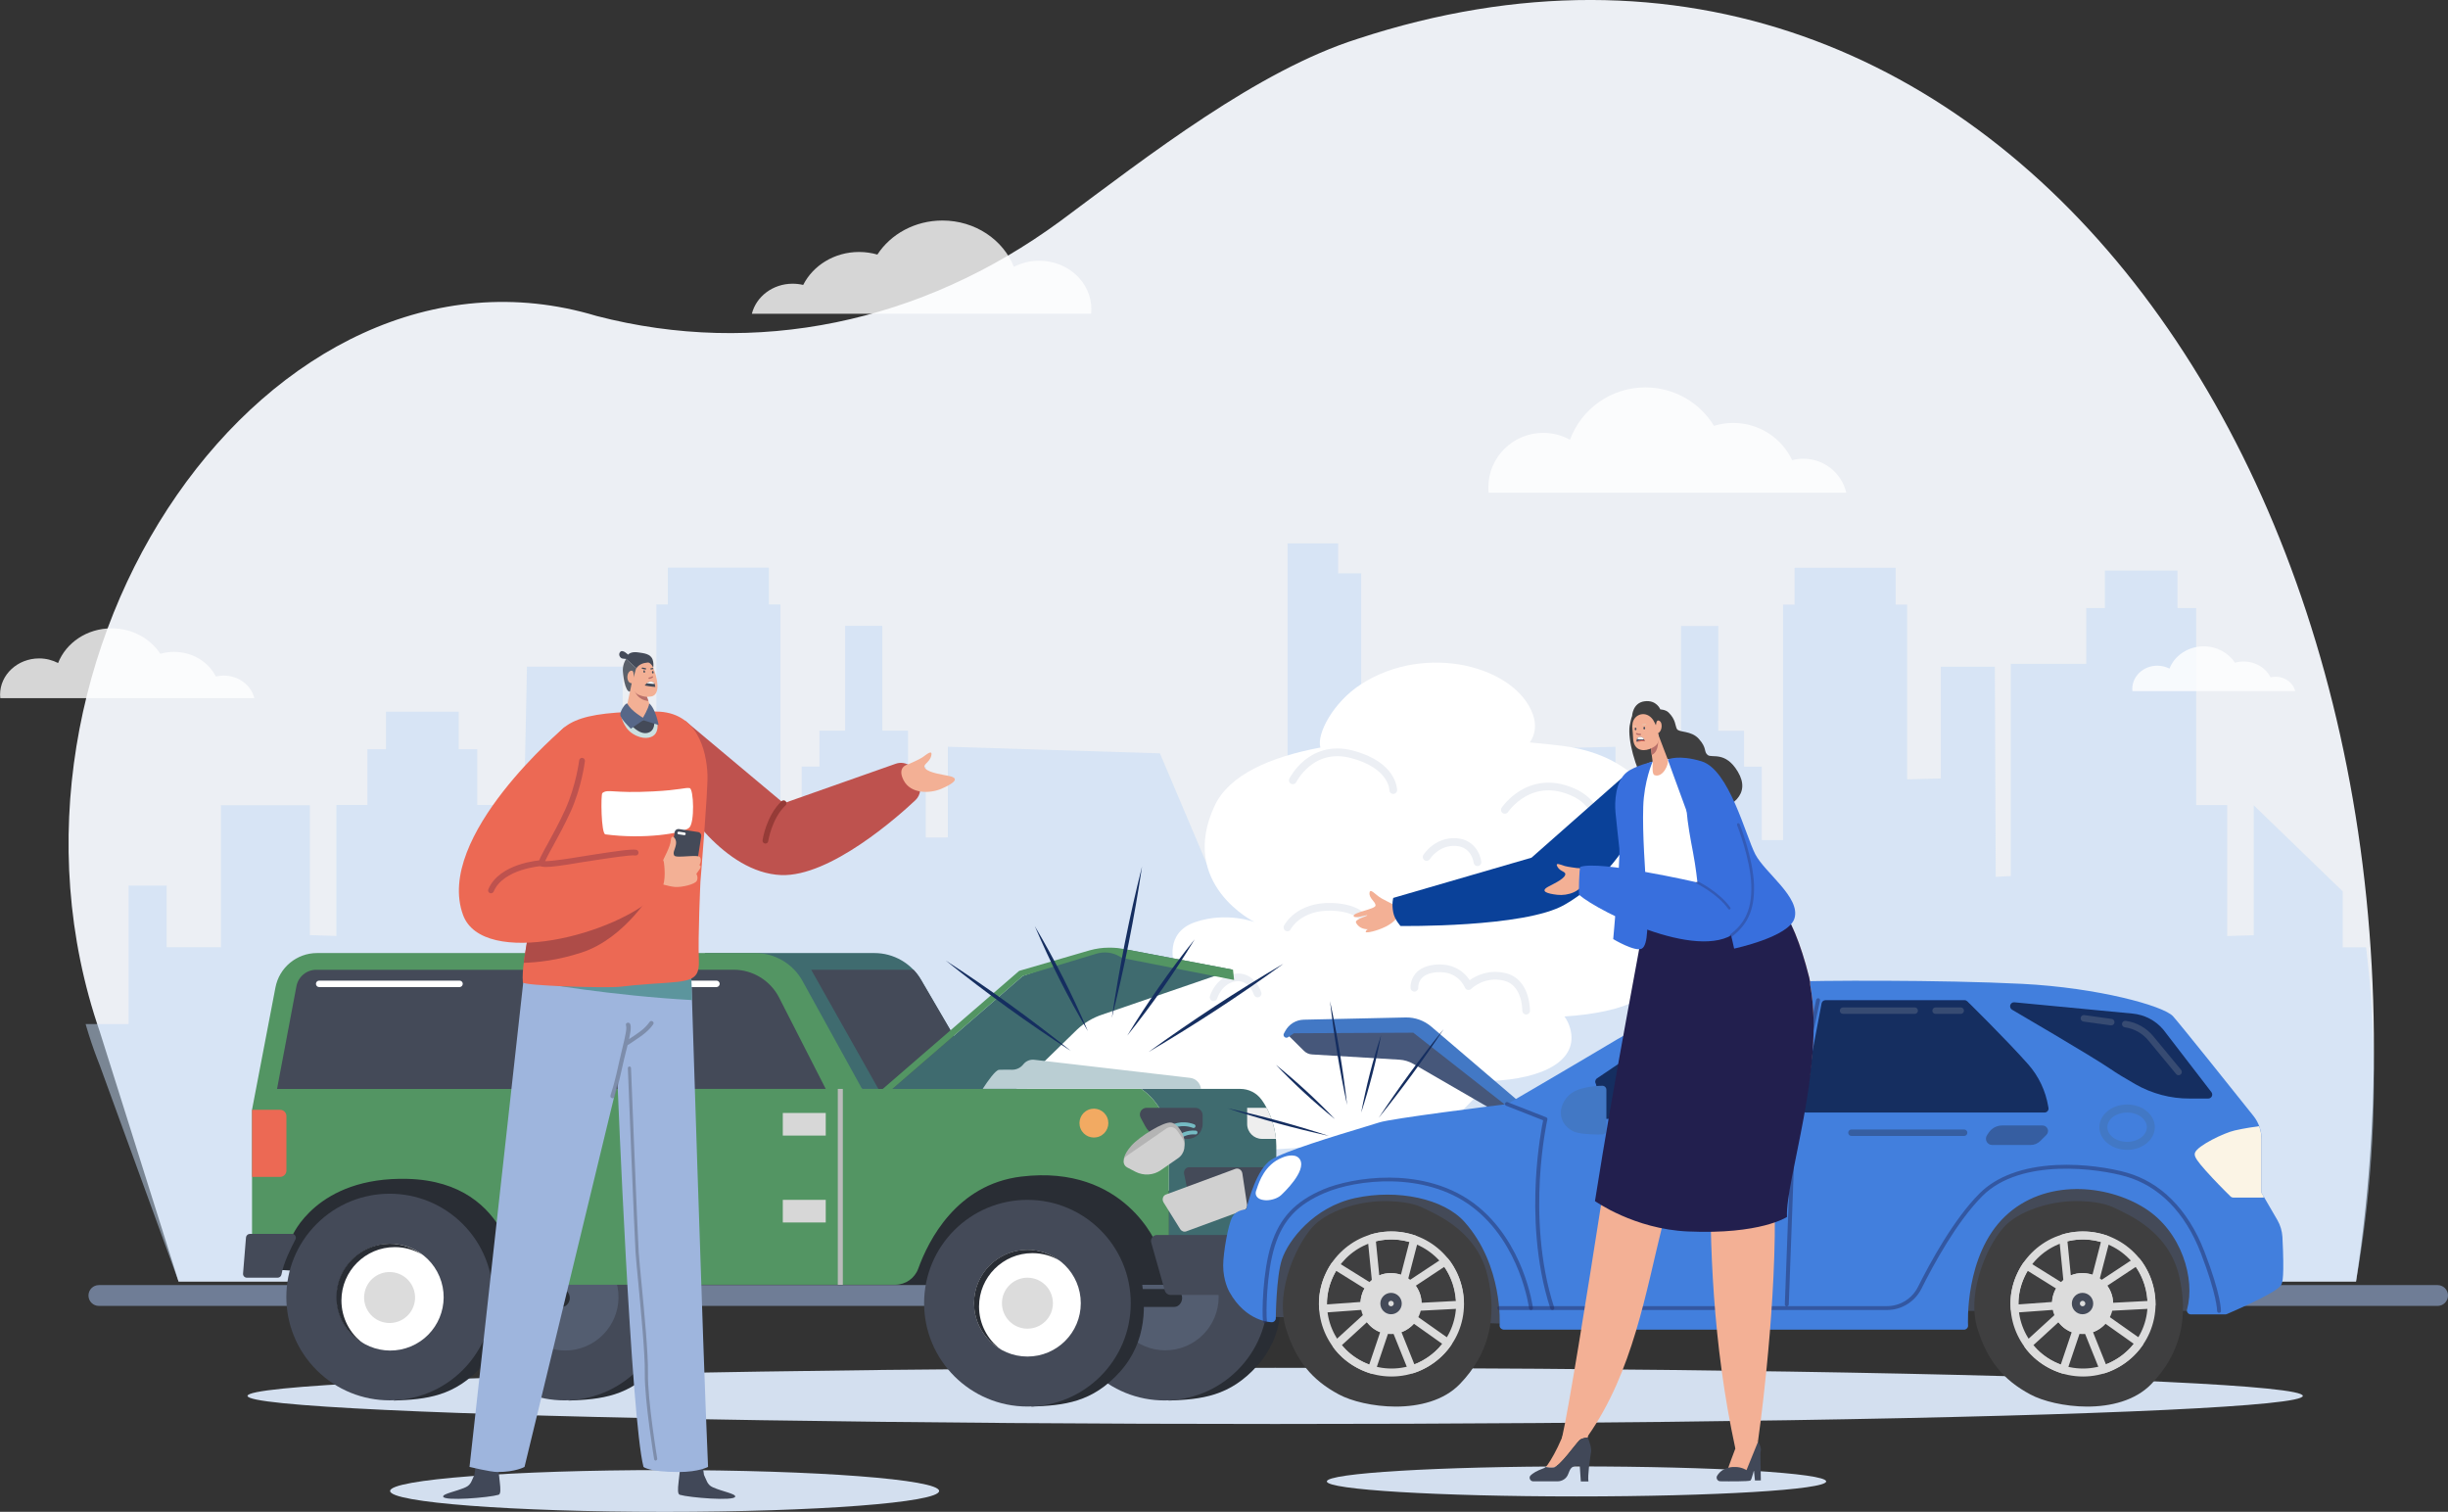<?xml version="1.0" encoding="utf-8"?>
<!-- Generator: Adobe Illustrator 26.2.1, SVG Export Plug-In . SVG Version: 6.00 Build 0)  -->
<svg version="1.1" id="thieves_x5F_Pocket_x5F_blackmail_x5F_hacking7"
	 xmlns="http://www.w3.org/2000/svg" xmlns:xlink="http://www.w3.org/1999/xlink" x="0px" y="0px" viewBox="0 0 3409.3 2105.3"
	 style="enable-background:new 0 0 3409.3 2105.3;" xml:space="preserve">
<rect x="0" y="0" width="3409.3" height="2105.3" fill="#333333" stroke="none"/>
<style type="text/css">
	.st0{fill:#ECEFF4;}
	.st1{display:none;clip-path:url(#SVGID_00000062878116175168412970000015080135210056497302_);}
	.st2{display:inline;}
	.st3{fill:#E0E6EB;}
	.st4{fill:#D3DFEF;}
	.st5{display:inline;opacity:0.5;}
	.st6{fill:#C3DBF7;}
	.st7{opacity:0.5;clip-path:url(#SVGID_00000062878116175168412970000015080135210056497302_);fill:#C3DBF7;}
	.st8{opacity:0.8;fill:#FFFFFF;}
	.st9{fill:#6F7D96;}
	.st10{fill:#FFFFFF;}
	.st11{fill:#292D34;}
	.st12{fill:#444A58;}
	.st13{fill:#535D70;}
	.st14{fill:#3F6B6F;}
	.st15{fill:#539563;}
	.st16{fill:#DCDCDC;}
	.st17{fill:#75BBC3;}
	.st18{fill:#B4B4B4;}
	.st19{fill:#D0D0D0;}
	.st20{fill:#EEEEEE;}
	.st21{fill:#BBBBBB;}
	.st22{fill:#F2AA62;}
	.st23{fill:#D7D7D7;}
	.st24{fill:#EC6954;}
	.st25{fill:#BACED3;}
	.st26{fill:#46577A;}
	.st27{fill:#4278C5;}
	.st28{fill:#3F3F40;}
	.st29{fill:#427FDD;}
	.st30{fill:#152E60;}
	.st31{fill:#FBF4E5;}
	.st32{opacity:0.35;fill:#202233;}
	.st33{opacity:0.5;fill:#253067;}
	.st34{opacity:0.7;fill:#46577A;}
	.st35{fill:#F3B095;}
	.st36{fill:#0A4199;}
	.st37{fill:#B9706A;}
	.st38{fill:#EAC3AA;}
	.st39{fill:#221F4E;}
	.st40{fill:#386FDD;}
	.st41{fill:#414858;}
	.st42{fill:#3D4B64;}
	.st43{opacity:0.3;}
	.st44{fill:#292756;}
	.st45{fill:#BE524E;}
	.st46{fill:#5B606A;}
	.st47{fill:#9EB5DD;}
	.st48{fill:#5C959D;}
	.st49{fill:#CBE0E0;}
	.st50{fill:#AE4C48;}
	.st51{fill:#576788;}
	.st52{opacity:0.7;fill:#6F7D96;}
	.st53{fill:#963B37;}
</style>
<g>
	<g>
		<g>
			<g>
				<g>
					<g>
						<path class="st0" d="M1891,54c-139.6,44.2-290.4,161.8-414.2,253.8c-194,142.5-424.8,189.7-646,132.2
							C377,303.4-43.3,909.3,139.1,1437.1c0,0,109.6,347.6,109.6,347.6h3032.5C3444,720.3,2790.4-241.1,1891,54"/>
					</g>
				</g>
			</g>
			<g>
				<defs>
					<path id="SVGID_1_" d="M1891,287.4c-139.6,38.2-290.4,140-414.2,219.6c-194,123.3-424.8,164.1-646,114.4
						C377,503.1-43.3,1027.3,139.1,1484c0,0,109.6,300.7,109.6,300.7h3032.5C3444,863.8,2790.4,32.1,1891,287.4"/>
				</defs>
				<clipPath id="SVGID_00000098923035419036230570000007179909080633223041_">
					<use xlink:href="#SVGID_1_"  style="overflow:visible;"/>
				</clipPath>
				<g style="display:none;clip-path:url(#SVGID_00000098923035419036230570000007179909080633223041_);">
					<g class="st2">
						<g>
							<rect x="410.5" y="883" class="st3" width="408.7" height="870.7"/>
						</g>
						<g>
							<rect x="736.8" y="1120.2" class="st3" width="408.7" height="727"/>
						</g>
						<g>
							<rect x="1161.8" y="987.1" class="st3" width="372.7" height="803.8"/>
						</g>
						<g>
							<polygon class="st3" points="1464.8,1578.3 1231.4,1578.3 1231.4,774.5 1464.8,675.9 							"/>
						</g>
						<g>
							<rect x="1535.6" y="1159.8" class="st3" width="488.9" height="702.9"/>
						</g>
						<g>
							<rect x="1871.2" y="916.4" class="st3" width="341.2" height="803.8"/>
						</g>
						<g>
							<rect x="2117.8" y="1064.1" class="st3" width="592.8" height="714.2"/>
						</g>
						<g>
							<polygon class="st3" points="3007,1754.6 2573.4,1754.6 2573.4,722.9 3007,1040.4 							"/>
						</g>
					</g>
					<g class="st2">
						<polygon class="st4" points="-99.4,1409 218.3,1409 218.3,1221.7 616.8,1221.7 616.8,1264.4 904,1264.4 904,1064.1 
							1243.3,1064.1 1243.3,1409 1511.5,1409 1511.5,1312.6 1795.7,1312.6 1944.9,1485.1 2196.2,1485.1 2196.2,1199.5 
							2628.9,1199.5 2628.9,1371.9 2984.4,1371.9 2984.4,1123.4 3316.2,1123.4 3316.2,1814.8 -99.4,1814.8 						"/>
					</g>
					<g class="st5">
						<rect x="-99.4" y="1814.8" class="st6" width="3415.6" height="120.8"/>
					</g>
				</g>
				
					<polygon style="opacity:0.5;clip-path:url(#SVGID_00000098923035419036230570000007179909080633223041_);fill:#C3DBF7;" points="
					84.1,1426.1 179.1,1426.1 179.1,1233.3 232.1,1233.3 232.1,1319.1 307.7,1319.1 307.7,1291.5 307.7,1121.3 431.5,1121.3 
					431.5,1302.2 468.5,1303.4 468.5,1121 511.7,1121 511.7,1043.3 537.6,1043.3 537.6,991.1 638.8,991.1 638.8,1043.3 
					664.7,1043.3 664.7,1121 707.9,1121 707.9,1219.8 727.9,1221 733.9,928.3 867.2,928.3 867.2,1084 914.1,1085.1 914.1,841.8 
					930.1,841.8 930.1,790.5 1070.8,790.5 1070.8,841.8 1086.9,841.8 1086.9,1127.2 1116.5,1127.2 1116.5,1067.5 1141.2,1067.5 
					1141.2,1017.5 1177,1017.5 1177,871.5 1228.8,871.5 1228.8,1017.5 1264.6,1017.5 1264.6,1067.5 1289.3,1067.5 1289.3,1166.3 
					1320.1,1166.2 1320.1,1039.9 1615.4,1049.1 1685.5,1214.5 1716.3,1214.5 1716.3,1155.3 1793.2,1155.3 1793.2,756.8 
					1863.6,756.8 1863.6,798.5 1895.7,798.5 1895.7,1122.6 2006.8,1122.6 2006.8,1181.8 2101,1181.8 2101,1043.3 2249.9,1040 
					2249.9,1240.5 2263.4,1240.6 2280.7,1240.6 2280.7,1067.6 2305.4,1067.6 2305.4,1017.6 2341.2,1017.6 2341.2,871.7 
					2393.1,871.7 2393.1,1017.6 2428.9,1017.6 2428.9,1067.6 2453.6,1067.6 2453.6,1169.9 2483.2,1169.9 2483.2,842 2499.3,842 
					2499.3,790.6 2640,790.6 2640,842 2656.1,842 2656.1,1085.3 2703,1084.1 2703,928.5 2778.2,928.5 2779.4,1221.1 2800.5,1220 
					2800.5,924.5 2905.5,924.5 2905.5,846.8 2931.4,846.8 2931.4,794.6 3032.6,794.6 3032.6,846.8 3058.6,846.8 3058.6,1121.2 
					3101.8,1121.2 3101.8,1303.5 3138.8,1302.4 3138.8,1121.5 3262.6,1241.2 3262.6,1291.7 3262.6,1319.3 3345.2,1319.3 
					3345.2,1925.6 1695.5,1925.5 84.1,1925.5 				"/>
			</g>
			<path class="st8" d="M1047.1,437c6-24,29.1-41.9,56.8-41.9c5.1,0,10,0.6,14.7,1.7c13.7-27.1,43.4-45.9,77.8-45.9
				c8.9,0,17.5,1.3,25.5,3.6c18.5-28.4,52.2-47.4,90.6-47.4c45.7,0,84.7,26.9,99.5,64.5c10.5-5.4,22.5-8.5,35.3-8.5
				c40.1,0,72.6,30.1,72.6,67.3c0,2.2-0.1,4.4-0.3,6.5H1047.1z"/>
			<path class="st8" d="M2571.3,686.1c-6.3-27.1-30.7-47.3-59.9-47.3c-5.4,0-10.6,0.7-15.5,2c-14.4-30.6-45.7-51.8-82-51.8
				c-9.4,0-18.4,1.4-26.9,4c-19.5-32.1-55-53.5-95.6-53.5c-48.2,0-89.3,30.4-104.9,72.9c-11-6.1-23.7-9.6-37.2-9.6
				c-42.3,0-76.5,34-76.5,75.9c0,2.5,0.1,4.9,0.4,7.4H2571.3z"/>
			<path class="st8" d="M3196.6,962.5c-2.9-11.5-14-20.1-27.3-20.1c-2.4,0-4.8,0.3-7.1,0.8c-6.6-13-20.8-22-37.3-22
				c-4.3,0-8.4,0.6-12.3,1.7c-8.9-13.6-25-22.8-43.5-22.8c-22,0-40.7,12.9-47.7,31c-5-2.6-10.8-4.1-16.9-4.1
				c-19.2,0-34.9,14.5-34.9,32.3c0,1.1,0.1,2.1,0.2,3.1H3196.6z"/>
			<path class="st8" d="M354.2,972.2c-4.5-18-21.8-31.4-42.6-31.4c-3.8,0-7.5,0.5-11,1.3c-10.2-20.3-32.5-34.3-58.2-34.3
				c-6.7,0-13.1,0.9-19.1,2.7c-13.9-21.3-39.1-35.5-67.9-35.5c-34.3,0-63.4,20.1-74.5,48.3c-7.8-4-16.8-6.4-26.4-6.4
				c-30,0-54.4,22.6-54.4,50.4c0,1.6,0.1,3.3,0.3,4.9H354.2z"/>
			<path class="st9" d="M137.7,1818.6h3257.1c8,0,14.5-6.5,14.5-14.5l0,0c0-8-6.5-14.5-14.5-14.5H137.7c-8,0-14.5,6.5-14.5,14.5l0,0
				C123.2,1812.1,129.7,1818.6,137.7,1818.6z"/>
		</g>
	</g>
	<g>
		<g>
			<g>
				<g>
					<ellipse class="st4" cx="1775.9" cy="1943.9" rx="1431.2" ry="39.1"/>
				</g>
			</g>
			<g>
				<g>
					<g>
						<g>
							<path class="st10" d="M2387.2,1194.8c-29.8-29.8-58.6-16.7-58.6-16.7s-10.2-121.8-153.4-139.5c-13.6-1.7-28.6-3.3-44.6-4.7
								c7.7-11.4,9.4-24.5,4.2-39.1c-23.7-66.3-148.1-100.9-239.5-41.8c-38.2,24.7-62,68.9-56.4,88
								c-70.3,13.2-127.2,38.1-147.3,81.1c-51.1,109.6,55.8,162,55.8,162s-39.1-14.9-82.8,0c-43.7,14.9-29.4,57.7-29.4,57.7
								s-75.7-20.5-117.5,22.4c-41.8,42.9-26.6,78.8-26.6,78.8s-37.5,6.7-52.4,39c-14.9,32.3-9.1,98.1-9.1,98.1
								c0.7,13,68.3,15.8,146.7,23.1c78.4,7.3,389.7-6.6,439.1-39.1c13.8-9.1,35.6-31.4,59.8-58.7c74.5-2.8,123.7-28.9,111.6-73
								c-1.7-6.2-4.4-11.9-8-16.9c86.3-5.5,141.3-31,126.6-72.2c-1.6-4.6-4-8.9-7-12.9c26.6-2.2,53.1-7.1,68.4-17.3
								C2405.8,1286.8,2417,1224.5,2387.2,1194.8z"/>
						</g>
					</g>
					<g>
						<g>
							<path class="st0" d="M1793,1296.9c-0.8,0-1.6-0.2-2.4-0.6c-2.6-1.3-3.7-4.5-2.4-7.2c0.7-1.4,17.3-33.4,67.3-31.6
								c50.9,1.8,57.1,31.7,57.3,33c0.5,2.9-1.4,5.7-4.3,6.3c-2.9,0.5-5.7-1.4-6.3-4.3c-0.2-0.9-5.3-22.8-47.2-24.3
								c-43.2-1.5-57.2,25.4-57.4,25.7C1796.8,1295.8,1795,1296.9,1793,1296.9z"/>
						</g>
					</g>
					<g>
						<g>
							<path class="st0" d="M2057.6,1206.1c-2.7,0-5-2-5.3-4.8c-0.1-0.9-2.8-21.9-24.8-23.3c-23.5-1.5-36,18.1-36.1,18.3
								c-1.6,2.5-4.9,3.3-7.4,1.7c-2.5-1.6-3.3-4.9-1.7-7.4c0.6-1,16.1-25.2,45.9-23.3c24.9,1.6,33.6,22.2,34.8,32.9
								c0.3,2.9-1.8,5.6-4.8,5.9C2057.9,1206.1,2057.7,1206.1,2057.6,1206.1z"/>
						</g>
					</g>
					<g>
						<g>
							<path class="st0" d="M1690.1,1394.2c-0.5,0-1-0.1-1.5-0.2c-2.8-0.9-4.4-3.8-3.6-6.7c0.3-1.1,8.6-27.8,34.9-31.3
								c21.9-2.9,33.6,15.8,36.7,26c0.9,2.8-0.7,5.8-3.6,6.7c-2.8,0.9-5.8-0.7-6.7-3.6c-0.3-0.8-6.8-21-25.1-18.5
								c-19.3,2.6-25.8,22.9-26.1,23.8C1694.5,1392.7,1692.4,1394.2,1690.1,1394.2z"/>
						</g>
					</g>
					<g>
						<g>
							<path class="st0" d="M2218.2,1201.1c-0.8,0-1.5-0.2-2.3-0.5c-2.7-1.3-3.8-4.4-2.6-7.1c0.1-0.3,14.1-30.9,4.1-56.9
								c-4.9-12.9-15-22.7-30-29.1c-23.1-9.9-44.7-9.1-64.2,2.4c-14.8,8.8-22.9,20.8-23,20.9c-1.6,2.5-5,3.1-7.4,1.5
								c-2.5-1.6-3.1-4.9-1.5-7.4c0.4-0.6,9.3-13.9,26.1-24c15.6-9.4,41.2-17.5,74.3-3.3c17.8,7.6,29.9,19.5,35.8,35.2
								c11.5,30.3-3.8,63.8-4.5,65.2C2222.2,1199.9,2220.2,1201.1,2218.2,1201.1z"/>
						</g>
					</g>
					<g>
						<g>
							<path class="st0" d="M2125.5,1412.8C2125.5,1412.8,2125.5,1412.8,2125.5,1412.8c-3,0-5.4-2.5-5.4-5.4
								c0-1.5,0.1-35.6-25.7-41.8c-26.9-6.5-44.8,10.8-45.5,11.5c-1.3,1.3-3.1,1.8-4.9,1.4c-1.8-0.4-3.2-1.6-3.9-3.3
								c-0.4-0.9-9.3-23.2-38.4-21.3c-10.2,0.7-17.6,3.6-22,8.7c-4.9,5.7-4.5,12.2-4.5,12.5c0.3,2.9-1.9,5.5-4.9,5.8
								c-3,0.3-5.6-1.9-5.8-4.9c0-0.4-0.9-11.1,6.9-20.3c6.3-7.4,16.3-11.6,29.5-12.5c24.4-1.6,39.2,11.2,45.9,21.8
								c8.6-6.1,26.5-15.5,50.1-9.8c34.1,8.2,33.9,50.6,33.9,52.4C2130.8,1410.4,2128.5,1412.8,2125.5,1412.8z"/>
						</g>
					</g>
					<g>
						<g>
							<path class="st0" d="M1940.4,1105.6c-3,0-5.4-2.4-5.4-5.4c0-1.2-1.2-30.7-53.3-44.5c-22-5.8-41.5-2-58,11.4
								c-12.4,10.1-18.3,21.9-18.4,22c-1.3,2.7-4.5,3.7-7.2,2.4c-2.7-1.3-3.7-4.5-2.4-7.2c0.3-0.6,7-14,21.2-25.6
								c13.3-10.8,35.7-21.9,67.5-13.4c60.6,16,61.3,53.3,61.3,54.9C1945.8,1103.2,1943.4,1105.6,1940.4,1105.6z"/>
						</g>
					</g>
				</g>
				<g>
					<g>
						<g>
							<g>
								<path class="st11" d="M722.8,1683.2l7.5-9.4c0,0,44.3-25.8,109-11.8c64.6,13.9,95.8,64.4,104.2,103.7
									c8.8,40.8,10,93.8-28.3,136.3c-38.3,42.6-77.5,46.8-123.5,48.4c0,0,72-55.1,92.1-89.9c20.1-34.8,13.5-104.9-18.2-137.4
									C833.8,1690.6,722.8,1683.2,722.8,1683.2z"/>
							</g>
						</g>
						<g>
							<g>
								
									<ellipse transform="matrix(0.707 -0.707 0.707 0.707 -1046.976 1085.123)" class="st12" cx="786.4" cy="1806.4" rx="143.9" ry="143.9"/>
							</g>
						</g>
						<g>
							<g>
								
									<ellipse transform="matrix(0.924 -0.383 0.383 0.924 -631.411 438.433)" class="st13" cx="786.4" cy="1806.4" rx="74.3" ry="74.3"/>
							</g>
						</g>
						<g>
							<g>
								<path class="st11" d="M719,1811c0-41,33.3-74.3,74.3-74.3c13.7,0,26.6,3.7,37.6,10.2c-12.4-9.3-27.9-14.9-44.6-14.9
									c-41,0-74.3,33.3-74.3,74.3c0,27.3,14.7,51.1,36.7,64.1C730.7,1856.9,719,1835.3,719,1811z"/>
							</g>
						</g>
					</g>
					<g>
						<g>
							<path class="st11" d="M587.4,1820h195c2.5,0,4.9-0.9,6.8-2.6l0,0c5.8-5.3,5.8-14.4,0-19.7l0,0c-1.8-1.7-4.3-2.6-6.8-2.6h-195
								V1820z"/>
						</g>
					</g>
					<g>
						<g>
							<path class="st11" d="M736.8,1836.3h-67.6v-65.4h67.6c3.9,0,7.1,3.2,7.1,7.1v51.2C743.9,1833.1,740.7,1836.3,736.8,1836.3z"
								/>
						</g>
					</g>
					<g>
						<g>
							<g>
								<path class="st11" d="M1558.5,1683.2l7.5-9.4c0,0,44.3-25.8,109-11.8c64.6,13.9,95.8,64.4,104.2,103.7
									c8.8,40.8,10,93.8-28.3,136.3c-38.3,42.6-77.5,46.8-123.5,48.4c0,0,72-55.1,92.1-89.9c20.1-34.8,13.5-104.9-18.2-137.4
									S1558.5,1683.2,1558.5,1683.2z"/>
							</g>
						</g>
						<g>
							<g>
								
									<ellipse transform="matrix(0.707 -0.707 0.707 0.707 -802.204 1676.056)" class="st12" cx="1622.1" cy="1806.4" rx="143.9" ry="143.9"/>
							</g>
						</g>
						<g>
							<g>
								
									<ellipse transform="matrix(0.924 -0.383 0.383 0.924 -567.796 758.244)" class="st13" cx="1622.1" cy="1806.4" rx="74.3" ry="74.3"/>
							</g>
						</g>
						<g>
							<g>
								<path class="st11" d="M1554.7,1811c0-41,33.3-74.3,74.3-74.3c13.7,0,26.6,3.7,37.6,10.2c-12.4-9.3-27.9-14.9-44.6-14.9
									c-41,0-74.3,33.3-74.3,74.3c0,27.3,14.7,51.1,36.7,64.1C1566.4,1856.9,1554.7,1835.3,1554.7,1811z"/>
							</g>
						</g>
					</g>
					<g>
						<g>
							<path class="st11" d="M1440.2,1820h195c2.5,0,4.9-0.9,6.8-2.6h0c5.8-5.3,5.8-14.4,0-19.7h0c-1.8-1.7-4.3-2.6-6.8-2.6h-195
								V1820z"/>
						</g>
					</g>
					<g>
						<g>
							<path class="st11" d="M385.8,1768.2l335.5,21c0,0,17.3-50.4,7.2-67c-10.1-16.6-38.3-56.1-49.1-63.5
								c-10.8-7.4-31.3-23.2-54.2-28.2c-22.8-5-45.3-9.3-70.4-7.7c-25.2,1.5-31.3-2.7-59.2,5c-27.9,7.7-66.6,31-74.7,40.6
								C412.7,1678.1,384.8,1760.9,385.8,1768.2z"/>
						</g>
					</g>
					<g>
						<g>
							<path class="st14" d="M981.2,1327.2h236.6c26.7,0,51.4,14.2,64.9,37.3l88.7,152h-170.8L981.2,1327.2z"/>
						</g>
					</g>
					<g>
						<g>
							<path class="st11" d="M1227.2,1789.2h406.3c0,0,18.6-42.2-37.1-99.5c-55.7-57.3-83.3-72.7-151.2-68.1
								c-67.8,4.6-132.1,31.7-151.4,58.8C1274.4,1707.5,1227.2,1789.2,1227.2,1789.2z"/>
						</g>
					</g>
					<g>
						<g>
							<path class="st14" d="M1627.8,1734.6h149.7v-138.4c0-21.7-7.2-46.8-20.8-65.1c-6.9-9.3-17.7-14.7-29.3-14.7h-137.9
								c24,16.7,38.3,44.1,38.3,73.4V1734.6z"/>
						</g>
					</g>
					<g>
						<g>
							<path class="st15" d="M1589.5,1516.4L1589.5,1516.4L1589.5,1516.4h-388.9l-83-150.4c-13.2-23.9-38.4-38.8-65.7-38.8H441.6
								c-28.3,0-52.7,20.1-58,48L351,1545.4v176.4h55.7c0,0,33.7-83.6,161.3-80.1c148.8,4.1,153.2,147.4,153.2,147.4h525.6
								c14.4,0,27.2-9,32.1-22.6c14.2-39.3,53.4-117.1,143.3-128c145.2-17.6,189.3,96,189.3,96h16.3v-144.8
								C1627.8,1560.5,1613.5,1533.1,1589.5,1516.4z"/>
						</g>
					</g>
					<g>
						<g>
							<g>
								<path class="st11" d="M1367.3,1691.6l7.5-9.4c0,0,44.3-25.8,109-11.8c64.6,13.9,95.8,64.4,104.2,103.7
									c8.8,40.8,10,93.8-28.3,136.3c-38.3,42.6-77.5,46.8-123.5,48.4c0,0,72-55.1,92.1-89.9c20.1-34.8,13.5-104.9-18.2-137.4
									S1367.3,1691.6,1367.3,1691.6z"/>
							</g>
						</g>
						<g>
							<g>
								<circle class="st12" cx="1430.9" cy="1814.8" r="143.9"/>
							</g>
						</g>
						<g>
							<g>
								<circle class="st10" cx="1430.9" cy="1814.8" r="74.3"/>
							</g>
						</g>
						<g>
							<g>
								<path class="st11" d="M1363.5,1819.4c0-41,33.3-74.3,74.3-74.3c13.7,0,26.6,3.7,37.6,10.2c-12.4-9.3-27.9-14.9-44.6-14.9
									c-41,0-74.3,33.3-74.3,74.3c0,27.3,14.7,51.1,36.7,64.1C1375.2,1865.3,1363.5,1843.7,1363.5,1819.4z"/>
							</g>
						</g>
						<g>
							<g>
								<circle class="st16" cx="1430.9" cy="1814.8" r="35.5"/>
							</g>
						</g>
					</g>
					<g>
						<g>
							<g>
								<path class="st11" d="M479.3,1683.2l7.5-9.4c0,0,44.3-25.8,109-11.8c64.6,13.9,95.8,64.4,104.2,103.7
									c8.8,40.8,10,93.8-28.3,136.3c-38.3,42.6-77.5,46.8-123.5,48.4c0,0,72-55.1,92.1-89.9c20.1-34.8,13.5-104.9-18.2-137.4
									C590.3,1690.6,479.3,1683.2,479.3,1683.2z"/>
							</g>
						</g>
						<g>
							<g>
								
									<ellipse transform="matrix(0.707 -0.707 0.707 0.707 -1118.302 912.928)" class="st12" cx="542.9" cy="1806.4" rx="143.9" ry="143.9"/>
							</g>
						</g>
						<g>
							<g>
								
									<ellipse transform="matrix(0.924 -0.383 0.383 0.924 -649.947 345.243)" class="st10" cx="542.9" cy="1806.4" rx="74.3" ry="74.3"/>
							</g>
						</g>
						<g>
							<g>
								<path class="st11" d="M475.5,1811c0-41,33.3-74.3,74.3-74.3c13.7,0,26.6,3.7,37.6,10.2c-12.4-9.3-27.9-14.9-44.6-14.9
									c-41,0-74.3,33.3-74.3,74.3c0,27.3,14.7,51.1,36.7,64.1C487.2,1856.9,475.5,1835.3,475.5,1811z"/>
							</g>
						</g>
						<g>
							<g>
								
									<ellipse transform="matrix(0.23 -0.973 0.973 0.23 -1339.922 1919.682)" class="st16" cx="542.9" cy="1806.4" rx="35.5" ry="35.5"/>
							</g>
						</g>
					</g>
					<g>
						<g>
							<path class="st12" d="M1611.4,1719.8h184.1c9.3,0,16.8,7.5,16.8,16.8v49.9c0,9.3-7.5,16.8-16.8,16.8h-165.2
								c-3.8,0-7-2.5-8.1-6.1l-18.9-66.8C1601.8,1725.2,1605.8,1719.8,1611.4,1719.8z"/>
						</g>
					</g>
					<g>
						<g>
							<path class="st12" d="M412.8,1373.6l-27,142.9h347.1v-166H440.7C427,1350.4,415.3,1360.1,412.8,1373.6z"/>
						</g>
					</g>
					<g>
						<g>
							<path class="st12" d="M795.5,1350.4v166h354.5l-64.9-127.1c-12.2-23.9-36.8-38.9-63.6-38.9H795.5z"/>
						</g>
					</g>
					<g>
						<g>
							<path class="st12" d="M1272.2,1350.4h-142.5l93.6,166h148.1l-88.7-152C1279.8,1359.3,1276.2,1354.6,1272.2,1350.4z"/>
						</g>
					</g>
					<g>
						<g>
							<path class="st12" d="M1596.9,1542.7h67.6c5.8,0,10.4,4.7,10.4,10.4v12.2c0,11.4-9.3,20.7-20.7,20.7h-29.3
								c-12.6,0-24.3-7-30.2-18.1l-6.1-11.4C1585.3,1550.2,1589.8,1542.7,1596.9,1542.7z"/>
						</g>
					</g>
					<g>
						<g>
							<path class="st17" d="M1631.9,1572.2c-0.9,0-1.8-0.5-2.3-1.3c-0.8-1.3-0.4-2.9,0.9-3.7c0.6-0.3,13.9-8.4,32.7-1.5
								c1.4,0.5,2.1,2.1,1.6,3.4c-0.5,1.4-2.1,2.1-3.4,1.6c-16.2-6-27.5,0.8-28,1C1632.8,1572.1,1632.3,1572.2,1631.9,1572.2z"/>
						</g>
					</g>
					<g>
						<g>
							<path class="st17" d="M1644.4,1584.6c-0.9,0-1.7-0.4-2.2-1.2c-0.8-1.2-0.5-2.9,0.7-3.7c0.4-0.3,9.8-6.4,22.4-5.2
								c1.5,0.1,2.6,1.4,2.4,2.9c-0.1,1.5-1.5,2.6-2.9,2.4c-10.7-1-18.8,4.3-18.9,4.3C1645.5,1584.4,1645,1584.6,1644.4,1584.6z"/>
						</g>
					</g>
					<g>
						<g>
							<path class="st18" d="M1565.1,1615.1c0,0-0.5-7.2,10.7-19.8c11.2-12.6,45.2-33.9,55.4-32c10.1,1.9,20.5,20.1,18.4,30.9
								c-2.1,10.9-42.7,30.4-56.5,30.4C1579.2,1624.5,1565.1,1615.1,1565.1,1615.1z"/>
						</g>
					</g>
					<g>
						<g>
							<path class="st19" d="M1568.9,1609.8l55.7-38.4c4.7-3.3,11.2-2.1,14.5,2.7l6.9,10c6.5,9.4,4.1,22.3-5.3,28.8l-24.1,16.7
								c-10.4,7.2-23.9,8-35.2,2.2l-11.5-6C1563.6,1622.6,1563.1,1613.8,1568.9,1609.8z"/>
						</g>
					</g>
					<g>
						<g>
							<path class="st20" d="M1764,1542.7h-27.1v22.6c0,11.4,9.3,20.7,20.7,20.7h19.4C1775.5,1571.4,1771.1,1556,1764,1542.7z"/>
						</g>
					</g>
					<g>
						<g>
							<path class="st12" d="M1655.9,1625.5c-4.5,0-7.8,4.5-6.8,9.2l8.8,42.8c0.7,3.5,3.5,5.9,6.8,5.9h85.6c3.3,0,6.1-2.5,6.8-5.9
								l8.8-42.8c1-4.7-2.3-9.2-6.8-9.2H1655.9z"/>
						</g>
					</g>
					<g>
						<g>
							<path class="st19" d="M1623.7,1663.5c-4.2,1.5-5.7,6.9-3.2,11l23.1,37.1c1.9,3,5.4,4.3,8.4,3.2l80.4-29.6
								c3.1-1.1,4.9-4.4,4.3-7.9l-6.5-43.3c-0.7-4.8-5.4-7.8-9.6-6.3L1623.7,1663.5z"/>
						</g>
					</g>
					<g>
						<g>
							<g>
								<rect x="758.6" y="1327.2" class="st21" width="7" height="462"/>
							</g>
						</g>
					</g>
					<g>
						<g>
							<g>
								<rect x="1166.8" y="1516.4" class="st21" width="7" height="272.8"/>
							</g>
						</g>
					</g>
					<g>
						<g>
							
								<ellipse transform="matrix(0.924 -0.383 0.383 0.924 -482.72 701.841)" class="st22" cx="1522.8" cy="1564.3" rx="20.1" ry="20.1"/>
						</g>
					</g>
					<g>
						<g>
							<rect x="1090.2" y="1549.9" class="st23" width="59.8" height="31.5"/>
						</g>
					</g>
					<g>
						<g>
							<rect x="1090.2" y="1670.9" class="st23" width="59.8" height="31.5"/>
						</g>
					</g>
					<g>
						<g>
							<path class="st12" d="M348,1718.3h58.7c4,0,6.6,4.3,4.7,7.9c-6.1,11.4-16.6,32.7-19.4,48.7c-0.5,2.6-2.7,4.4-5.3,4.4h-42.9
								c-3.1,0-5.6-2.7-5.3-5.8l4.1-50.3C342.9,1720.5,345.2,1718.3,348,1718.3z"/>
						</g>
					</g>
					<g>
						<g>
							<path class="st24" d="M390.1,1638.9H351v-93.4h39.1c4.9,0,8.8,4,8.8,8.8v75.8C398.9,1634.9,395,1638.9,390.1,1638.9z"/>
						</g>
					</g>
					<g>
						<g>
							<path class="st10" d="M640,1374.6H444.5c-2.5,0-4.5-2-4.5-4.5c0-2.5,2-4.5,4.5-4.5H640c2.5,0,4.5,2,4.5,4.5
								C644.4,1372.6,642.4,1374.6,640,1374.6z"/>
						</g>
					</g>
					<g>
						<g>
							<path class="st10" d="M997.8,1374.6H814.7c-2.5,0-4.5-2-4.5-4.5c0-2.5,2-4.5,4.5-4.5h183.1c2.5,0,4.5,2,4.5,4.5
								C1002.2,1372.6,1000.2,1374.6,997.8,1374.6z"/>
						</g>
					</g>
					<g>
						<g>
							<path class="st14" d="M1523.8,1324.3l15-2.2c11-1.6,22.1-1.4,33,0.7l145.3,27.6l-182,62.5c-13,4.3-24.8,11.3-34.8,20.6
								l-85.2,83h-172.3l181.7-157.4L1523.8,1324.3z"/>
						</g>
					</g>
					<g>
						<g>
							<path class="st15" d="M1718.7,1364.7l-1.5-14.3l-152.8-29c-6-1.1-12-1.7-18.1-1.7h-2.1c-9,0-17.9,1.3-26.6,3.7l-98.2,28.6
								l-190.1,164.5h13.5l181.7-157.4l102.8-31.1c10.7-3.1,22.1-1.8,31.7,3.8l4,2.3L1718.7,1364.7z"/>
						</g>
					</g>
					<g>
						<g>
							<path class="st25" d="M1589.5,1516.4L1589.5,1516.4h83.1c-0.8-7.9-7-14.5-15.2-15.4l-217.1-25.2c-5.3-0.6-10.6,1.4-14.2,5.3
								l-1.9,2.2c-3.7,4.1-9,6.4-14.5,6.4c-6.1-0.1-13.9-0.1-18.3,0.1c-4.8,0.2-15.4,15.1-22.8,26.5H1589.5z"/>
						</g>
					</g>
				</g>
				<g>
					<g>
						<g>
							<path class="st26" d="M1793,1440.6l22.9,22.7c3.1,3.1,7.2,4.9,11.5,5.1l121.6,7.3c6.8,0.4,13.3,2.4,19.2,5.8l116.9,67.6
								l26.9-12l-141.6-106.7h-166.3L1793,1440.6z"/>
						</g>
					</g>
					<g>
						<g>
							<path class="st27" d="M2098,1539.9l-129.7-101.8l-166.3,0.8l-8.1,5.5c-3.5,2.4-7.8-1.5-5.8-5.2l1.8-3.3
								c5.1-9.6,14.9-15.6,25.8-15.9l141.9-3.1c13.1-0.3,25.8,4.3,35.8,12.8l122.7,104.9L2098,1539.9z"/>
						</g>
					</g>
					<g>
						<g>
							<g>
								<g>
									<g>
										<path class="st12" d="M2098.3,1843.4l-328.5-9.6c0,0-13.7-67,16.7-111.2c30.4-44.2,97.4-69.2,140.2-72.2
											c42.7-2.9,122.3,16.6,139.2,42.6C2082.9,1718.9,2110.1,1822.8,2098.3,1843.4z"/>
									</g>
								</g>
							</g>
						</g>
						<g>
							<g>
								<g>
									<g>
										<g>
											<path class="st28" d="M1864.5,1941.8c-37.6-20.1-59.5-47.2-73.2-90.5c-17.4-54.7,17.7-125.5,40.5-146.5
												c22.3-20.5,65-33.7,103.8-32.1c30.5,1.3,41.3,6.7,53.8,13c1.5,0.8,3,1.5,4.6,2.3c42.4,20.6,68.6,50.3,77.7,88.4
												c14.2,59.1,1.2,109.9-38.6,151c-22.4,23.2-56.7,31.4-89.5,31.4C1912.1,1958.7,1881.9,1951.2,1864.5,1941.8z M1991.5,1693
												L1991.5,1693L1991.5,1693z"/>
										</g>
									</g>
								</g>
							</g>
						</g>
						<g>
							<g>
								<g>
									<g>
										<g>
											<g>
												<path class="st16" d="M1836.9,1815.9c0-55.7,45.3-101,101-101c55.7,0,101,45.3,101,101c0,55.7-45.3,101-101,101
													C1882.2,1916.9,1836.9,1871.6,1836.9,1815.9z M1848.1,1815.9c0,49.5,40.3,89.9,89.9,89.9s89.9-40.3,89.9-89.9
													s-40.3-89.9-89.9-89.9S1848.1,1766.4,1848.1,1815.9z"/>
											</g>
										</g>
									</g>
								</g>
							</g>
							<g>
								<g>
									<g>
										<g>
											<g>
												<path class="st16" d="M1894.8,1815.3c0-23.4,19.1-42.5,42.5-42.5c23.4,0,42.5,19.1,42.5,42.5
													c0,23.4-19.1,42.5-42.5,42.5C1913.9,1857.8,1894.8,1838.7,1894.8,1815.3z"/>
											</g>
										</g>
									</g>
								</g>
							</g>
							<g>
								<g>
									<g>
										<g>
											<g>
												<path class="st16" d="M1914,1790c-1.8-0.8-3-2.5-3.2-4.5l-6-60.3c-0.3-2.5,1.2-4.9,3.6-5.8c1.2-0.4,28.9-10.6,63.1,1.3
													c2.7,1,4.3,3.8,3.6,6.6l-14.8,56.9c-0.4,1.7-1.6,3-3.2,3.7c-1.6,0.7-3.4,0.6-4.9-0.2c-0.2-0.1-17.2-9.1-32.6,1.7
													c-1,0.7-2.1,1-3.2,1C1915.6,1790.5,1914.8,1790.3,1914,1790z M1951,1775.3l11.8-45.7c-21-6-38.9-2.9-46.6-1l4.7,47.4
													c5.4-2.2,10.6-3,15.4-3C1942.2,1773,1947.3,1774.1,1951,1775.3z"/>
											</g>
										</g>
									</g>
								</g>
							</g>
							<g>
								<g>
									<g>
										<g>
											<g>
												<path class="st16" d="M1837.2,1823c-3.4-35.9,16.7-63.1,17.5-64.3c1.7-2.3,4.9-2.9,7.4-1.4l49,30.5
													c1.4,0.8,2.3,2.2,2.5,3.8c0.3,1.6-0.2,3.2-1.2,4.4c-8.2,10.1-6.6,20.8-6.5,21.3c0.3,1.5-0.1,3.1-1.1,4.4
													c-1,1.2-2.4,2-4,2.1l-57.8,4.2c-0.1,0-0.3,0-0.4,0C1839.9,1828,1837.5,1825.9,1837.2,1823z M1900.3,1794.3l-39.5-24.6
													c-4.6,7.8-13.4,25.4-12.9,46.8l46.8-3.4C1895,1808.4,1896.1,1801.4,1900.3,1794.3z"/>
											</g>
										</g>
									</g>
								</g>
							</g>
							<g>
								<g>
									<g>
										<g>
											<g>
												<path class="st16" d="M1908.6,1912.6c-35.9-11.3-51.6-36-52.2-37.1c-1.4-2.3-1-5.2,1-7l43.6-39.8
													c1.2-1.1,2.9-1.6,4.6-1.4c1.7,0.3,3.1,1.3,4,2.7c8.5,14.7,19.5,15.7,19.9,15.8c1.7,0.1,3.3,1,4.3,2.4
													c1,1.4,1.2,3.2,0.7,4.9l-18.9,56c-0.8,2.3-2.9,3.8-5.3,3.8C1909.8,1912.9,1909.2,1912.8,1908.6,1912.6z M1903.7,1841.3
													l-35.1,32.1c5.1,6.3,17.5,19.1,38.3,26.9l15.2-45C1917,1853.4,1910,1849.5,1903.7,1841.3z"/>
											</g>
										</g>
									</g>
								</g>
							</g>
							<g>
								<g>
									<g>
										<g>
											<g>
												<path class="st16" d="M1961.5,1909l-22.3-55.4c-0.6-1.5-0.5-3.2,0.2-4.7c0.8-1.4,2.1-2.5,3.7-2.8
													c13.8-3.1,19.8-12.7,20-13.1c0.8-1.3,2.1-2.3,3.6-2.6c1.5-0.3,3.1,0,4.4,0.9l48.5,34.2c2.5,1.8,3.1,5.2,1.4,7.7
													c-20.5,30.1-51.7,38.8-53,39.1c-0.5,0.1-1,0.2-1.4,0.2C1964.5,1912.5,1962.4,1911.2,1961.5,1909z M1969.1,1843.4
													c-3.3,3.7-8.9,8.6-17.3,11.7l18,44.9c8.1-3.2,25.4-11.4,38.8-28.6L1969.1,1843.4z"/>
											</g>
										</g>
									</g>
								</g>
							</g>
							<g>
								<g>
									<g>
										<g>
											<g>
												<path class="st16" d="M1969.7,1823.6c-1.1-1.3-1.6-3.1-1.3-4.7c0.1-0.6,2.6-14-9-25.7c-1.2-1.2-1.7-2.8-1.6-4.5
													c0.2-1.7,1.1-3.1,2.5-4.1l49.3-32.6c2.3-1.5,5.4-1.1,7.2,0.9c0.9,1,21.8,24.9,22,63.9c0,3-2.3,5.4-5.3,5.6l-59.4,3.1
													c-0.1,0-0.2,0-0.3,0C1972.3,1825.6,1970.8,1824.9,1969.7,1823.6z M2011.4,1764.2l-39.7,26.3c6.4,8.8,7.9,17.7,8.1,23.7
													l47.8-2.5C2026.1,1788.1,2016.4,1771.3,2011.4,1764.2z"/>
											</g>
										</g>
									</g>
								</g>
							</g>
						</g>
						<g>
							<g>
								<g>
									<g>
										<g>
											<path class="st12" d="M1922.4,1815.3c0-8.2,6.7-14.9,14.9-14.9c8.2,0,14.9,6.7,14.9,14.9c0,8.2-6.7,14.9-14.9,14.9
												C1929.1,1830.2,1922.4,1823.5,1922.4,1815.3z M1933.5,1815.3c0,2.1,1.7,3.8,3.8,3.8c2.1,0,3.8-1.7,3.8-3.8
												c0-2.1-1.7-3.8-3.8-3.8C1935.2,1811.5,1933.5,1813.2,1933.5,1815.3z"/>
										</g>
									</g>
								</g>
							</g>
						</g>
					</g>
					<g>
						<g>
							<g>
								<g>
									<g>
										<path class="st12" d="M3049.2,1825.6h-316.3c0,0-13.7-58.7,16.7-102.9c30.4-44.2,97.4-69.2,140.2-72.2
											c42.7-2.9,122.3,16.6,139.2,42.6C3045.9,1718.9,3061,1804.9,3049.2,1825.6z"/>
									</g>
								</g>
							</g>
						</g>
						<g>
							<g>
								<g>
									<g>
										<g>
											<path class="st28" d="M2827.5,1941.8c-37.6-20.1-59.5-47.2-73.2-90.5c-17.4-54.7,17.7-125.5,40.5-146.5
												c22.3-20.5,65-33.7,103.8-32.1c30.5,1.3,41.3,6.7,53.8,13c1.5,0.8,3,1.5,4.6,2.3c42.4,20.6,68.6,50.3,77.7,88.4
												c14.2,59.1,1.2,109.9-38.6,151c-22.4,23.2-56.7,31.4-89.5,31.4C2875.2,1958.7,2844.9,1951.2,2827.5,1941.8z M2954.6,1693
												L2954.6,1693L2954.6,1693z"/>
										</g>
									</g>
								</g>
							</g>
						</g>
						<g>
							<g>
								<g>
									<g>
										<g>
											<g>
												<path class="st16" d="M2800,1815.9c0-55.7,45.3-101,101-101c55.7,0,101,45.3,101,101c0,55.7-45.3,101-101,101
													C2845.3,1916.9,2800,1871.6,2800,1815.9z M2811.1,1815.9c0,49.5,40.3,89.9,89.9,89.9c49.5,0,89.9-40.3,89.9-89.9
													s-40.3-89.9-89.9-89.9C2851.4,1726.1,2811.1,1766.4,2811.1,1815.9z"/>
											</g>
										</g>
									</g>
								</g>
							</g>
							<g>
								<g>
									<g>
										<g>
											<g>
												<path class="st16" d="M2857.9,1815.3c0-23.4,19.1-42.5,42.5-42.5c23.4,0,42.5,19.1,42.5,42.5
													c0,23.4-19.1,42.5-42.5,42.5C2876.9,1857.8,2857.9,1838.7,2857.9,1815.3z"/>
											</g>
										</g>
									</g>
								</g>
							</g>
							<g>
								<g>
									<g>
										<g>
											<g>
												<path class="st16" d="M2877.1,1790c-1.8-0.8-3-2.5-3.2-4.5l-6-60.3c-0.3-2.5,1.2-4.9,3.6-5.8
													c1.2-0.4,28.9-10.6,63.1,1.3c2.7,1,4.3,3.8,3.6,6.6l-14.8,56.9c-0.4,1.7-1.6,3-3.2,3.7c-1.6,0.7-3.4,0.6-4.9-0.2
													c-0.2-0.1-17.2-9.1-32.6,1.7c-1,0.7-2.1,1-3.2,1C2878.6,1790.5,2877.9,1790.3,2877.1,1790z M2914.1,1775.3l11.8-45.7
													c-21-6-38.9-2.9-46.6-1l4.7,47.4c5.4-2.2,10.6-3,15.4-3C2905.3,1773,2910.4,1774.1,2914.1,1775.3z"/>
											</g>
										</g>
									</g>
								</g>
							</g>
							<g>
								<g>
									<g>
										<g>
											<g>
												<path class="st16" d="M2800.3,1823c-3.4-35.9,16.7-63.1,17.5-64.3c1.7-2.3,4.9-2.9,7.4-1.4l49,30.5
													c1.4,0.8,2.3,2.2,2.5,3.8c0.3,1.6-0.2,3.2-1.2,4.4c-8.2,10.1-6.6,20.8-6.5,21.3c0.3,1.5-0.1,3.1-1.1,4.4
													c-1,1.2-2.4,2-4,2.1l-57.8,4.2c-0.1,0-0.3,0-0.4,0C2802.9,1828,2800.5,1825.9,2800.3,1823z M2863.4,1794.3l-39.5-24.6
													c-4.6,7.8-13.4,25.4-12.9,46.8l46.8-3.4C2858,1808.4,2859.2,1801.4,2863.4,1794.3z"/>
											</g>
										</g>
									</g>
								</g>
							</g>
							<g>
								<g>
									<g>
										<g>
											<g>
												<path class="st16" d="M2871.7,1912.6c-35.9-11.3-51.6-36-52.2-37.1c-1.4-2.3-1-5.2,1-7l43.6-39.8
													c1.2-1.1,2.9-1.6,4.6-1.4c1.7,0.3,3.1,1.3,4,2.7c8.5,14.7,19.5,15.7,19.9,15.8c1.7,0.1,3.3,1,4.3,2.4
													c1,1.4,1.2,3.2,0.7,4.9l-18.9,56c-0.8,2.3-2.9,3.8-5.3,3.8C2872.8,1912.9,2872.3,1912.8,2871.7,1912.6z M2866.8,1841.3
													l-35.1,32.1c5.1,6.3,17.5,19.1,38.3,26.9l15.2-45C2880,1853.4,2873.1,1849.5,2866.8,1841.3z"/>
											</g>
										</g>
									</g>
								</g>
							</g>
							<g>
								<g>
									<g>
										<g>
											<g>
												<path class="st16" d="M2924.6,1909l-22.3-55.4c-0.6-1.5-0.5-3.2,0.2-4.7c0.8-1.4,2.1-2.5,3.7-2.8
													c13.8-3.1,19.8-12.7,20-13.1c0.8-1.3,2.1-2.3,3.6-2.6c1.5-0.3,3.1,0,4.4,0.9l48.5,34.2c2.5,1.8,3.1,5.2,1.4,7.7
													c-20.5,30.1-51.7,38.8-53,39.1c-0.5,0.1-1,0.2-1.4,0.2C2927.5,1912.5,2925.5,1911.2,2924.6,1909z M2932.2,1843.4
													c-3.3,3.7-8.9,8.6-17.3,11.7l18,44.9c8.1-3.2,25.4-11.4,38.8-28.6L2932.2,1843.4z"/>
											</g>
										</g>
									</g>
								</g>
							</g>
							<g>
								<g>
									<g>
										<g>
											<g>
												<path class="st16" d="M2932.8,1823.6c-1.1-1.3-1.6-3.1-1.3-4.7c0.1-0.6,2.6-14-9-25.7c-1.2-1.2-1.7-2.8-1.6-4.5
													c0.2-1.7,1.1-3.1,2.5-4.1l49.3-32.6c2.3-1.5,5.4-1.1,7.2,0.9c0.9,1,21.8,24.9,22,63.9c0,3-2.3,5.4-5.3,5.6l-59.4,3.1
													c-0.1,0-0.2,0-0.3,0C2935.4,1825.6,2933.8,1824.9,2932.8,1823.6z M2974.5,1764.2l-39.7,26.3c6.4,8.8,7.9,17.7,8.1,23.7
													l47.8-2.5C2989.2,1788.1,2979.5,1771.3,2974.5,1764.2z"/>
											</g>
										</g>
									</g>
								</g>
							</g>
						</g>
						<g>
							<g>
								<g>
									<g>
										<g>
											<path class="st12" d="M2885.4,1815.3c0-8.2,6.7-14.9,14.9-14.9c8.2,0,14.9,6.7,14.9,14.9c0,8.2-6.7,14.9-14.9,14.9
												C2892.1,1830.2,2885.4,1823.5,2885.4,1815.3z M2896.6,1815.3c0,2.1,1.7,3.8,3.8,3.8c2.1,0,3.8-1.7,3.8-3.8
												c0-2.1-1.7-3.8-3.8-3.8C2898.3,1811.5,2896.6,1813.2,2896.6,1815.3z"/>
										</g>
									</g>
								</g>
							</g>
						</g>
					</g>
					<g>
						<g>
							<g>
								<g>
									<g>
										<path class="st29" d="M2090,1849.7c-1.1-1.1-1.6-2.6-1.5-4.2c0.1-0.8,5-83.5-48.9-143.9c-28.7-32.2-92.8-46.1-152.4-33.2
											c-57.6,12.5-93.1,59-101.9,85.5c-8,23.9-8.5,81.3-8.5,81.9c0,3-2.5,5.5-5.5,5.5c0,0,0,0,0,0c-1.7,0-36-0.6-59.2-42.3
											c-0.9-1.6-8.6-16-8.6-36.6c0-17.6,7-57.7,12.8-67.8c4.6-7.9,13.7-10,19.4-10.5c3.3-13.7,14.8-55.7,34.3-68.8
											c17.7-11.9,91-34,130.4-45.9c9.6-2.9,17.1-5.2,20.5-6.3c16.5-5.5,162.6-23.7,178.2-25.6c9.6-5.6,87.1-50.7,153.6-90.4
											c71-42.4,200.6-77.9,238.4-79.9c35.4-1.9,213.2-2.8,325.1,2.9c106.3,5.4,196.8,30.7,210,45c8.7,9.5,81.4,100.3,112.2,139
											c7.3,9.2,11.3,20.7,11.3,32.4v74.7l22,37.9c4.1,7.1,6.5,15.2,7,23.4c2.9,56.2-0.1,63.2-1.1,65.5c-1.2,2.8-3.4,8-41,26
											c-17.7,8.5-35.2,15.9-35.4,16c-0.7,0.3-1.4,0.4-2.2,0.4h-47.8c-1.7,0-3.4-0.8-4.4-2.2c-1.1-1.4-1.4-3.2-0.9-4.8
											c11.6-42.3-7.4-108.1-58.4-140.6c-53.3-33.9-139.8-41.6-195,11c-56.8,54.2-51.7,151.1-51.6,152c0.1,1.5-0.5,3-1.5,4.1
											c-1.1,1.1-2.5,1.8-4,1.8h-641.1C2092.5,1851.5,2091,1850.8,2090,1849.7z"/>
									</g>
								</g>
							</g>
						</g>
					</g>
					<g>
						<g>
							<g>
								<g>
									<g>
										<path class="st10" d="M1752.9,1668.8c-3.7-2.4-5-6.5-3.5-10.6c0.3-0.7,0.5-1.6,0.9-2.5c3.3-10.1,11.2-33.9,35.1-43.5
											c8.8-3.9,20.7-5.4,25.3,2.9c8.7,16-22.9,45.8-26.5,49.2c-4.9,4.5-13.4,7.2-20.8,7.2
											C1759.1,1671.3,1755.4,1670.5,1752.9,1668.8z"/>
									</g>
								</g>
							</g>
						</g>
					</g>
					<g>
						<g>
							<g>
								<g>
									<g>
										<path class="st30" d="M2231.7,1558.4c0.1,0,0.1,0,0.2,0l253.5-9.6c2.6-0.1,4.7-1.9,5.2-4.4l29.7-144.9
											c0.3-1.7-0.1-3.4-1.2-4.7c-1.1-1.3-2.7-2-4.5-2c-2.4,0.1-60.1,2.4-85.7,7.1c-25.6,4.7-107.3,36.8-133.9,54.2
											c-9.7,6.3-33.5,22.3-70.9,47.6c-2.5,1.7-3.2,5.2-1.5,7.7c1.7,2.5,3.4,40.6,3.5,43.7
											C2226.3,1556,2228.7,1558.4,2231.7,1558.4z"/>
									</g>
								</g>
							</g>
						</g>
					</g>
					<g>
						<g>
							<g>
								<g>
									<g>
										<path class="st30" d="M2510.6,1547.2c-1.1-1.3-1.5-3-1.2-4.6l27.5-145.3c0.5-2.6,2.8-4.5,5.5-4.5h193.5
											c1.5,0,2.8,0.6,3.9,1.6c0.5,0.5,53.5,52.4,84.8,87.7c14.7,16.7,24.4,37.1,28,59.1l0.3,1.6c0.3,1.6-0.2,3.3-1.2,4.5
											c-1.1,1.2-2.6,2-4.2,2h-332.4C2513.3,1549.2,2511.7,1548.5,2510.6,1547.2z"/>
									</g>
								</g>
							</g>
						</g>
					</g>
					<g>
						<g>
							<g>
								<g>
									<g>
										<path class="st30" d="M2973.8,1509.8c-14.3-8.1-26.2-15.4-35.4-21.7c-26.9-18.3-135.1-81.3-136.2-82
											c-2.3-1.3-3.3-4-2.5-6.5c0.8-2.5,3.2-4.1,5.8-3.8l164.5,15.7c16.6,1.6,31.8,9.4,42.6,22.1c0.1,0.1,0.1,0.2,0.2,0.2
											l67,87.1c1.3,1.7,1.5,3.9,0.6,5.8c-0.9,1.9-2.9,3.1-5,3.1h-25.8C3023.2,1530,2996.9,1523,2973.8,1509.8z"/>
									</g>
								</g>
							</g>
						</g>
					</g>
					<g>
						<g>
							<g>
								<g>
									<g>
										<path class="st27" d="M2923.8,1569.7c0-17.4,17.3-31.6,38.6-31.6c21.3,0,38.6,14.2,38.6,31.6s-17.3,31.6-38.6,31.6
											C2941.1,1601.2,2923.8,1587.1,2923.8,1569.7z M2934.9,1569.7c0,11.3,12.3,20.4,27.5,20.4s27.5-9.2,27.5-20.4
											s-12.3-20.4-27.5-20.4S2934.9,1558.4,2934.9,1569.7z"/>
									</g>
								</g>
							</g>
						</g>
					</g>
					<g>
						<g>
							<g>
								<g>
									<path class="st31" d="M3112.1,1574.3c13.5-3.1,28.7-5.3,34.2-6c2.1,5.8,3.3,11.9,3.3,18.1v74.7l3.6,6.1
										c-0.7,0.3-1.4,0.5-2.2,0.5h-40.7c-1.5,0-2.9-0.6-3.9-1.6c-0.1-0.1-12.8-12.5-25-25.5c-7.2-7.7-12.9-14.1-16.9-19
										c-7-8.7-8.9-12.7-7.5-16.5C3060.7,1595.3,3097.5,1577.6,3112.1,1574.3z"/>
								</g>
							</g>
						</g>
					</g>
					<g>
						<g>
							<g>
								<g>
									<g>
										<path class="st32" d="M2766.8,1589.9c-1.5-2.8-1.3-6.2,0.4-8.9l2.4-3.6c4.2-6.3,11.3-10.1,18.9-10.1h56.1
											c3.1,0,5.9,1.9,7.1,4.7c1.2,2.9,0.5,6.2-1.7,8.4c0,0,0,0,0,0l-8.4,8.4c-3.7,3.7-8.5,5.7-13.7,5.7h-53.5
											C2771.2,1594.5,2768.3,1592.7,2766.8,1589.9z M2842.2,1572.6C2842.2,1572.6,2842.2,1572.6,2842.2,1572.6L2842.2,1572.6
											L2842.2,1572.6z"/>
									</g>
								</g>
							</g>
						</g>
					</g>
					<g>
						<g>
							<g>
								<g>
									<g>
										<path class="st32" d="M2403,1597.3c-1.5-2.8-1.3-6.2,0.4-8.9l2.4-3.6c4.2-6.3,11.3-10.1,18.9-10.1h56.1
											c3.1,0,5.9,1.9,7.1,4.7c1.2,2.9,0.5,6.2-1.7,8.4c0,0,0,0,0,0l-8.4,8.4c-3.7,3.7-8.5,5.7-13.7,5.7h-53.5
											C2407.4,1601.9,2404.5,1600.1,2403,1597.3z"/>
									</g>
								</g>
							</g>
						</g>
					</g>
					<g>
						<g>
							<g>
								<g>
									<g>
										<path class="st27" d="M2190.9,1575.4c-11.3-5.5-17.8-16.1-17.1-27.6c0.1-1.6,1.4-17.1,16.5-26.6
											c14.5-9.1,40.3-9.2,41.3-9.2c3.1,0,5.6,2.5,5.6,5.6v56.6c0,3-2.4,5.5-5.4,5.6c-0.8,0-3.2,0.1-6.4,0.1
											C2215.9,1579.8,2198.7,1579.2,2190.9,1575.4z"/>
									</g>
								</g>
							</g>
						</g>
					</g>
					<g>
						<g>
							<g>
								<g>
									<path class="st33" d="M2488.5,1819.1c1.5,0,2.7-1.2,2.7-2.6l9.9-266.9l33.6-156.2c0.3-1.5-0.6-2.9-2.1-3.2
										c-1.5-0.3-2.9,0.6-3.2,2.1l-33.7,156.7l-10,267.4c-0.1,1.5,1.1,2.8,2.6,2.8C2488.4,1819.1,2488.5,1819.1,2488.5,1819.1z"/>
								</g>
							</g>
						</g>
					</g>
					<g>
						<g>
							<g>
								<g>
									<path class="st33" d="M3090.4,1828.3c1.5,0,2.7-1.1,2.7-2.6c0-0.9,0.5-21.7-23-82.7c-11.5-29.8-27-54.4-46.2-73.3
										c-17.9-17.7-38.7-30-61.7-36.6c-22.4-6.4-60-12.6-98.6-10.7c-46.3,2.3-83.1,15.9-106.6,39.4
										c-36.3,36.3-69.3,97.2-85.8,130.2c-8.3,16.6-24.9,26.9-43.4,26.9h-540c-1.5,0-2.7,1.2-2.7,2.7c0,1.5,1.2,2.7,2.7,2.7h540
										c20.6,0,39.1-11.5,48.3-29.9c16.3-32.7,49-93,84.7-128.8c54-54,162.5-38,199.8-27.3c46.5,13.4,82.6,50.3,104.4,106.6
										c22.9,59.5,22.7,80.3,22.7,80.5C3087.7,1827,3088.8,1828.2,3090.4,1828.3C3090.4,1828.3,3090.4,1828.3,3090.4,1828.3z"/>
								</g>
							</g>
						</g>
					</g>
					<g>
						<g>
							<g>
								<g>
									<path class="st34" d="M2566.8,1411.9h99.8c2.5,0,4.5-2,4.5-4.5c0-2.5-2-4.5-4.5-4.5h-99.8c-2.5,0-4.5,2-4.5,4.5
										C2562.2,1409.9,2564.3,1411.9,2566.8,1411.9z"/>
								</g>
							</g>
						</g>
					</g>
					<g>
						<g>
							<g>
								<g>
									<path class="st34" d="M2695.7,1411.9h35c2.5,0,4.5-2,4.5-4.5c0-2.5-2-4.5-4.5-4.5h-35c-2.5,0-4.5,2-4.5,4.5
										C2691.1,1409.9,2693.1,1411.9,2695.7,1411.9z"/>
								</g>
							</g>
						</g>
					</g>
					<g>
						<g>
							<g>
								<g>
									<path class="st34" d="M2940.3,1427.9c2.2,0,4.2-1.6,4.5-3.9c0.3-2.5-1.4-4.8-3.9-5.1l-38.1-5.3c-2.5-0.3-4.8,1.4-5.1,3.9
										c-0.3,2.5,1.4,4.8,3.9,5.1l38.1,5.3C2939.9,1427.9,2940.1,1427.9,2940.3,1427.9z"/>
								</g>
							</g>
						</g>
					</g>
					<g>
						<g>
							<g>
								<g>
									<path class="st34" d="M3034.1,1497.3c1,0,2-0.3,2.9-1c1.9-1.6,2.2-4.4,0.6-6.4l-38.7-46.8c-9.7-11.8-23.4-19.4-38.5-21.5
										c-2.5-0.3-4.8,1.4-5.1,3.9c-0.3,2.5,1.4,4.8,3.9,5.1c12.9,1.8,24.5,8.3,32.8,18.3l38.7,46.8
										C3031.5,1496.8,3032.8,1497.3,3034.1,1497.3z"/>
								</g>
							</g>
						</g>
					</g>
					<g>
						<g>
							<g>
								<g>
									<path class="st32" d="M2578.5,1581.9h156.9c2.5,0,4.5-2,4.5-4.5c0-2.5-2-4.5-4.5-4.5h-156.9c-2.5,0-4.5,2-4.5,4.5
										C2574,1579.9,2576,1581.9,2578.5,1581.9z"/>
								</g>
							</g>
						</g>
					</g>
					<g>
						<g>
							<g>
								<g>
									<path class="st32" d="M2269.8,1581.9H2378c2.5,0,4.5-2,4.5-4.5c0-2.5-2-4.5-4.5-4.5h-108.3c-2.5,0-4.5,2-4.5,4.5
										C2265.2,1579.9,2267.3,1581.9,2269.8,1581.9z"/>
								</g>
							</g>
						</g>
					</g>
					<g>
						<g>
							<g>
								<g>
									<path class="st33" d="M1761.7,1842.7c0.1,0,0.3,0,0.4,0c1.5-0.2,2.5-1.6,2.3-3.1c-1.3-9.5-1-66,11-104.3
										c11.5-36.5,31.7-58,69.9-74.2c43.9-18.6,138.1-30,203.6,18.5c35.6,26.3,55.6,63.6,66.1,90.2c11.5,29,14.5,52,14.5,52.2
										c0.2,1.5,1.6,2.5,3,2.4c1.5-0.2,2.5-1.6,2.4-3c-0.1-1-3.1-23.8-14.8-53.4c-10.8-27.3-31.4-65.6-68-92.7
										c-39.1-28.9-85-35.2-116.6-35.4c-39.1-0.2-73.3,8.3-92.3,16.3c-39.3,16.6-61.1,39.8-73,77.6
										c-11.7,37.2-12.9,94.5-11.2,106.7C1759.2,1841.7,1760.3,1842.7,1761.7,1842.7z"/>
								</g>
							</g>
						</g>
					</g>
					<g>
						<g>
							<g>
								<g>
									<path class="st33" d="M2162,1824.3c0.3,0,0.6,0,0.8-0.1c1.4-0.5,2.2-2,1.7-3.4c-21-64.3-22.4-132-20-177.5
										c2.7-49.4,10.4-84,10.5-84.3c0.3-1.3-0.4-2.6-1.7-3.1l-53.6-21c-1.4-0.5-3,0.1-3.5,1.5c-0.5,1.4,0.1,3,1.5,3.5l51.4,20.2
										c-1.8,8.5-7.8,40.2-10.1,82.8c-2.5,46-1,114.5,20.2,179.6C2159.8,1823.6,2160.9,1824.3,2162,1824.3z"/>
								</g>
							</g>
						</g>
					</g>
				</g>
			</g>
			<g>
				<g>
					<g>
						<ellipse class="st4" cx="2195.6" cy="2063" rx="347.7" ry="20.9"/>
					</g>
				</g>
				<g>
					<g>
						<g>
							<path class="st35" d="M1924.1,1251.1c-8.5-4.7-16.1-15.3-16.8-7.6c-0.7,7.7,8.4,12,8.4,17.4c0,5.4-32.7,9.5-30.4,15.1
								c1.5,3.7,18.8-2.5,18.8-1.3c0,1.2-17.7,5.5-15.6,10.1c2.6,5.6,8.9,9.4,16.6,9.2c-2,1.3-3.5,2.7-3,3.9
								c1.3,3.4,59.4-12,41.4-34.9C1939.6,1258,1937.2,1258.4,1924.1,1251.1z"/>
						</g>
					</g>
					<g>
						<g>
							<path class="st36" d="M2258.4,1083.7l-125.5,110.7l-192.5,56c0,0-2.5,8,0,20.4c2,10.1,10.1,18.7,10.1,18.7
								s172.6,2.5,228.3-29.5c67.2-38.5,97.3-102,99.7-109.3C2289.3,1119,2258.4,1083.7,2258.4,1083.7z"/>
						</g>
					</g>
					<g>
						<g>
							<g>
								<g>
									<path class="st28" d="M2269.6,1010.8c1.4-5.8,1.7-9.8,3.4-13.7c0,0,0.7-18.4,17.4-20.5c16.7-2.2,21.9,11.3,21.9,11.3
										s7.4,0.3,11.3,4.1c10.4,10,9.3,18.7,11.8,23.1c3.1,5.5,19.7,1.7,30.6,13.9c11.7,13,6.4,17.6,12.3,22.4
										c5.9,4.8,24.6-5.9,42,23.3c18.5,31.1-6.8,50.3-45.4,59.9c-38.5,9.6-68.1-22.9-83.9-45.1
										C2277.5,1070.8,2266.7,1029.3,2269.6,1010.8z"/>
								</g>
							</g>
						</g>
					</g>
					<g>
						<g>
							<g>
								<path class="st10" d="M2496.6,1292c-18.5-41.2-38.4-59.3-58.2-84.6c-15.9-20.3-24.4-113.3-77.4-141.7
									c-46.7-25.1-112,6.2-101.4,59.8c4,20.2,34.4,120.9,31.1,150.3c-0.3,2.6-1.5,10.9-3.4,23.9
									C2318.3,1302.7,2419.7,1310.3,2496.6,1292z"/>
							</g>
						</g>
					</g>
					<g>
						<g>
							<g>
								<path class="st35" d="M2521.2,1372.7c-0.1-0.4-0.2-0.8-0.2-1.2c0-3.3-0.4-6.7-1.3-10.2c-7.3-29.1-15-51.4-23.1-69.3
									c-76.9,18.3-178.3,10.7-209.3,7.7c-17.2,117.9-93.8,623.6-111.8,702c-1.6,7.1,33.3,1.8,36-2
									c62.9-90.1,80.3-199.4,104.2-295.3c36.6-147.2,61.2-260.4,64.8-258.5c20.5,11.1-27.6,276.7,36.3,571.3l31.6-10.6
									c0,0,24.1-166.8,23.4-311.8C2471.7,1679.2,2544.1,1498.9,2521.2,1372.7z"/>
							</g>
						</g>
					</g>
					<g>
						<g>
							<g>
								<g>
									<g>
										<g>
											<path class="st35" d="M2309.4,1022.8l13.3,34.9c2.2,5.7-6.6,25.8-18.4,21.8c-3.4-1.2-2.9-10.4-2.5-17.3l-4.2-32.6
												L2309.4,1022.8z"/>
										</g>
									</g>
								</g>
							</g>
						</g>
					</g>
					<g>
						<g>
							<g>
								<g>
									<g>
										<path class="st37" d="M2309.3,1029.8l-10.3,10.4l1.4,11.2c0.5-0.3,0.9-0.6,1.5-0.9
											C2310.4,1045.6,2309.3,1029.8,2309.3,1029.8z"/>
									</g>
								</g>
							</g>
						</g>
					</g>
					<g>
						<g>
							<g>
								<g>
									<g>
										<g>
											<path class="st35" d="M2302.3,1002.6c0,0,3.9,6.4,5.4,11.6c3.8,13.6,5.6,23-10.7,29c-10,3.6-22,1.1-22.6-15.2
												c-0.3-10.4-1.7-14.2-0.8-20.3C2275.7,994,2292.9,988.8,2302.3,1002.6z"/>
										</g>
									</g>
								</g>
							</g>
						</g>
					</g>
					<g>
						<g>
							<g>
								<g>
									<g>
										<g>
											<path class="st35" d="M2305.7,1011.9c0.4-1.3,0.6-2.6,0.8-3.9c0.3-2.5,1.3-6.2,4.8-4c5.2,3.3,3,16.7-3.4,17.1
												C2303.2,1021.4,2304.7,1015.2,2305.7,1011.9z"/>
										</g>
									</g>
								</g>
							</g>
						</g>
					</g>
					<g>
						<g>
							<g>
								<g>
									<g>
										<path class="st37" d="M2284.6,1021.8c-1.7,0.1-3.3-0.2-4.9-0.9c-1.2-0.5-1.8,1.4-0.6,1.9c1.7,0.8,3.5,1.1,5.4,1
											C2285.8,1023.8,2285.9,1021.8,2284.6,1021.8z"/>
									</g>
								</g>
							</g>
						</g>
						<g>
							<g>
								<g>
									<g>
										<path class="st12" d="M2290,1012.2c-0.2,0-0.9,0-1.1,0.8c-0.2,0.6-0.2,1.4,0,2c0.2,0.7,1.1,1,1.7,0.5
											C2291.5,1014.9,2291.4,1012.1,2290,1012.2z"/>
									</g>
								</g>
							</g>
						</g>
						<g>
							<g>
								<g>
									<g>
										<path class="st12" d="M2277.9,1013.4c-0.2,0-0.9,0-1.1,0.8c-0.2,0.6-0.2,1.4,0,2c0.2,0.7,1.1,1,1.7,0.5
											C2279.4,1016.1,2279.3,1013.3,2277.9,1013.4z"/>
									</g>
								</g>
							</g>
						</g>
					</g>
					<g>
						<g>
							<g>
								<path class="st38" d="M2291.4,1007.8c0,0-3.9,0.6-4.4,1.1c-0.5,0.5-0.2,1,0.4,0.9c0.5-0.2,4.3-0.1,4.9-0.8
									C2292.9,1008.3,2292,1007.7,2291.4,1007.8z"/>
							</g>
						</g>
					</g>
					<g>
						<g>
							<g>
								<path class="st38" d="M2274.8,1010.4c0,0,3.3-0.2,3.7,0.1c0.4,0.4,0.1,0.9-0.3,0.9s-3.6,0.8-4.1,0.3
									C2273.5,1011.2,2274.2,1010.5,2274.8,1010.4z"/>
							</g>
						</g>
					</g>
					<g>
						<g>
							<g>
								<g>
									<path class="st39" d="M2521.2,1372.7c-0.1-0.4-0.2-0.8-0.2-1.2c0-3.3-0.4-6.7-1.3-10.2c-12.4-49.5-26-79.2-40.2-101.3
										l-189.2,18.7c-3.9,28.9-40.9,215.3-69,393.9c0,0,54.5,39,129.4,42.3c101.4,4.5,138-20.2,138-20.2
										C2486.3,1644.2,2541.9,1486.7,2521.2,1372.7z"/>
								</g>
							</g>
						</g>
					</g>
					<g>
						<g>
							<g>
								<g>
									<path class="st40" d="M2322.7,1057.6c0,0,44.7,124.9,62.5,164.8c17.8,39.9,29.9,98.6,29.9,98.6s76.6-16.2,84.1-42.3
										c8.5-29.2-40.9-62.8-54.6-89c-13.6-26.2-36.2-117.6-74.8-129.5C2337.7,1050.4,2322.7,1057.6,2322.7,1057.6z"/>
								</g>
							</g>
						</g>
					</g>
					<g>
						<g>
							<g>
								<g>
									<path class="st40" d="M2301.6,1060.6c0,0-12,27-13.1,63c-2.4,78.9,15.7,187.4-1.9,197.4c-9.1,5.2-39.9-13.2-39.9-13.2
										s10.1-111.2,8.5-126.5c-1.6-15.3-3.8-33.8-5.3-49.6c-1.4-15.7-0.2-43.5,15.6-56.2
										C2277.2,1066.3,2301.6,1060.6,2301.6,1060.6z"/>
								</g>
							</g>
						</g>
					</g>
					<g>
						<g>
							<g>
								<g>
									<g>
										<path class="st35" d="M2199.5,2005.9c-5.6,5.4-27.5,36.8-35.9,37.7c-4.6,0.5-8.3-0.1-10.9-0.7
											c5.1-4.2,28.8-44.9,33.1-76.3l34.9,1.7c0,0-10.3,31.5-9.4,33.8C2208,2002,2202.9,2002.6,2199.5,2005.9z"/>
									</g>
								</g>
							</g>
						</g>
						<g>
							<g>
								<g>
									<g>
										<path class="st41" d="M2131.6,2054.7c3-3,8.4-6.5,18.2-10c1-0.4,1.9-1,2.9-1.8c2.5,0.6,6.3,1.1,10.9,0.7
											c8.4-0.9,30.3-32.3,35.9-37.7c3.4-3.3,8.5-3.8,11.8-3.8c2.2,5.2,5.6,14.6,4.5,20.5c-1.5,8.5-4.9,32.8-3.6,40.4h-10.6
											l-1.5-22.1c0,0-8.1-0.9-12.1,3.8c-1.5,1.8-2.8,4.8-3.9,7.8c-2.2,6.4-8.3,10.4-15.2,10.4h-33.4
											C2131.2,2063,2128.6,2057.7,2131.6,2054.7z"/>
									</g>
								</g>
							</g>
						</g>
					</g>
					<g>
						<g>
							<g>
								<g>
									<g>
										<path class="st35" d="M2421.5,2004.7c0,0-21.4,56-19.2,54.1c2.3-1.9,32.9,0.4,34.4-1.3c1.5-1.7,5.9-19.3,7.9-25.3
											c4.3-13.2,3.8-25.6,3.8-25.6L2421.5,2004.7z"/>
									</g>
								</g>
							</g>
						</g>
						<g>
							<g>
								<g>
									<g>
										<path class="st41" d="M2416,2042.9c0,0-16.4-1.2-24.5,12.1c-2.1,3.4,0.4,7.8,4.4,7.8c12.4,0.2,38.7,0.3,41.8-1
											c2-0.8,5.2-16.4,8.3-25.6c3.5-10.3,6.7-14.4,6.4-17.7c-0.5-6.3-4-10.8-4-10.8l-16.1,39.6
											C2432.4,2047.3,2425.6,2042.7,2416,2042.9z"/>
									</g>
								</g>
							</g>
						</g>
						<g>
							<g>
								<g>
									<g>
										<path class="st41" d="M2451.6,2018.5l0.7,43.1l-8.2,0.1c0,0-2.9-28-2.9-28.4C2441.2,2032.9,2451.6,2018.5,2451.6,2018.5z"
											/>
									</g>
								</g>
							</g>
						</g>
					</g>
					<g>
						<g>
							<g>
								<path class="st42" d="M2281.1,1027.4c0,0,2.2-1.8,5.3-0.8c3.1,1,4.3,5.4,4.3,5.4l-11.6,0.8
									C2279.1,1032.8,2278.7,1029.5,2281.1,1027.4z"/>
							</g>
						</g>
						<g>
							<g>
								<path class="st10" d="M2286.4,1026.6c1.4,0.5,2.5,1.6,3.1,2.8c-2.2,0.5-8.2,0.5-8.9-0.2c-0.3-0.3-0.3-0.6-0.2-1
									c0.2-0.3,0.4-0.5,0.7-0.8C2281.1,1027.4,2283.3,1025.5,2286.4,1026.6z"/>
							</g>
						</g>
						<g>
							<g>
								<path class="st24" d="M2280.5,1032.7l10.2-0.7c0,0-0.1-0.5-0.4-1.2c-1-0.2-3.2-0.4-5.1,0.4c0,0-3.1-0.1-3.6,0.2
									C2280.9,1031.8,2280.5,1032.3,2280.5,1032.7z"/>
							</g>
						</g>
					</g>
					<g>
						<g>
							<path class="st35" d="M2196.7,1208.9c0,0-13.1-1.6-17.5-2.9c-4.4-1.3-14.4-6.2-10.1,1.2c4.3,7.4,13,6.1,10.4,11.9
								c-2.6,5.8-17.8,12.7-23.5,15.8c-11.6,6.4-1.1,9.6,12.9,11.2c14,1.6,34.9-4.2,38.1-21.5
								C2210.2,1207.2,2196.7,1208.9,2196.7,1208.9z"/>
						</g>
					</g>
					<g>
						<g>
							<g>
								<g>
									<g>
										<path class="st40" d="M2353.4,1073.4c-11.4,29.2-2.5,77.2,4.4,113.3c4,20.8,6.2,42.2,6.2,42.2s-135.9-31.2-163.1-21.7
											c-1.5,0.5-2.6,38.1-1.6,39c28.2,24.3,176,97.6,222.9,47.8c46.5-49.3-5.6-156.7-22.3-197.4
											C2385.3,1060.9,2357.8,1062.1,2353.4,1073.4z"/>
									</g>
								</g>
							</g>
						</g>
					</g>
					<g class="st43">
						<g>
							<g>
								<path class="st44" d="M2409.3,1266.3c-0.8,0.5-1.8,0.3-2.3-0.5c-14.7-20.9-43.5-35.1-43.8-35.3c-0.9-0.4-1.2-1.5-0.8-2.3
									c0.4-0.9,1.5-1.2,2.3-0.8c1.2,0.6,29.9,14.8,45.1,36.4c0.6,0.8,0.4,1.9-0.4,2.4C2409.4,1266.2,2409.4,1266.3,2409.3,1266.3z
									"/>
							</g>
						</g>
					</g>
					<g class="st43">
						<g>
							<g>
								<path class="st44" d="M2410.9,1304.7c-0.6,0-1.1-0.3-1.5-0.7c-0.7-0.8-0.5-2.1,0.3-2.7c16-12.5,30.7-29.5,29.3-69.2
									c-1.3-36.4-19.6-82.6-19.8-83.1c-0.4-1,0.1-2.1,1.1-2.5c1-0.4,2.1,0.1,2.5,1.1c0.2,0.5,18.7,47.3,20,84.4
									c0.6,18-1.8,32.6-7.6,44.7c-4.9,10.4-12.3,19.2-23.2,27.7C2411.8,1304.6,2411.3,1304.7,2410.9,1304.7z"/>
							</g>
						</g>
					</g>
				</g>
			</g>
			<g>
				<g>
					<g>
						<ellipse class="st4" cx="925.6" cy="2076.3" rx="382.3" ry="29.1"/>
					</g>
				</g>
				<g>
					<g>
						<g>
							<g>
								<path class="st41" d="M992.6,2071.1c-7.9-3.5-8.8-10.6-12.2-17.3c-0.2-0.5-1.4-10.1-1.5-10.8c0-3.3-9.5-12.2-14-5.3
									c-8.9,13.5-18.4-7.8-17.9-2.1c1.4,16.9-6.6,44.1-0.3,46c13.4,4,75.9,9.1,77.2,2.6C1024.7,2080.1,1006.3,2077.2,992.6,2071.1
									z"/>
							</g>
						</g>
					</g>
					<g>
						<g>
							<g>
								<path class="st41" d="M648.5,2071.1c7.9-3.5,8.8-10.6,12.2-17.3c0.2-0.5,1.4-10.1,1.5-10.8c0-3.3,9.5-12.2,14-5.3
									c8.9,13.5,18.4-7.8,17.9-2.1c-1.4,16.9,6.6,44.1,0.3,46c-13.4,4-75.9,9.1-77.2,2.6C616.4,2080.1,634.8,2077.2,648.5,2071.1z
									"/>
							</g>
						</g>
					</g>
					<g>
						<g>
							<path class="st45" d="M954,1003.5l137.4,115.1l156-55c7-2.5,14.7-1.3,20.5,3.4c7.2,5.8,14.8,16.2,13.6,33.5
								c-0.4,5.4-2.8,10.3-6.8,14c-23.5,22.1-118.6,106.9-186.9,104.1c-78.4-3.2-140.9-98.8-153.2-128.6
								C922.3,1060.2,954,1003.5,954,1003.5z"/>
						</g>
					</g>
					<g>
						<g>
							<g>
								<path class="st12" d="M908.9,932.7c0,0,2.5-6.2,0.1-13.8c-2.7-8.7-12.8-9.2-19.7-10.3c-16.9-2.7-17.4,9-17.4,9l29.8,27
									C906.1,939.8,909.1,935.3,908.9,932.7z"/>
							</g>
						</g>
						<g>
							<g>
								<path class="st46" d="M872,917.6c0,0-4.4,6.3-4.6,14.9c-0.1,5.5,2.9,31.4,10,30.7c4.6-0.5,16.5-9.9,24.3-18.5L872,917.6z"/>
							</g>
						</g>
					</g>
					<g>
						<g>
							<path class="st47" d="M986.1,2042.8c0,0-13,7.1-40.8,7.1c-41.7,0-49.1-7.1-49.1-7.1c-17.5-67.4-36.2-534.6-36.2-534.6
								l-129.5,534.6c0,0-12.3,7.1-37.5,7.1c-9.9,0-39.1-7.1-39.1-7.1l76.9-693.4l121.6-13.9l109.1-16.7
								C961.4,1318.9,979.1,1887.3,986.1,2042.8z"/>
						</g>
					</g>
					<g>
						<g>
							<path class="st48" d="M962,1338.8c-5-0.1-10.3,0-15.9,0.3c-36.9,2.3-182.3,9.3-204.3,27c-0.1,2,113.1,20.7,221.9,26.6
								C963,1370,962.4,1351.6,962,1338.8z"/>
						</g>
					</g>
					<g>
						<g>
							<path class="st24" d="M883.5,1372c-1.3,0.1-2.5,0.2-3.8,0.4c-5,0.5-10.3,1-15.8,1.7c-19.4,2.2-135.3-1.3-135.7-6
								c-3.4-35,21.9-99.4,15.2-201.3c-4.9-74.4,13.3-100.1,19.9-118.1c15.4-42,35.5-58.4,150.4-57.8c56.8,0.3,70.3,53.1,71.6,88.2
								c0.8,20.6-9.8,148.7-9.8,148.7s-3.6,76.8-2.2,109.4C974.8,1372.1,954.9,1365.5,883.5,1372z"/>
						</g>
					</g>
					<g>
						<g>
							<path class="st10" d="M960.5,1097.5c-6.1-1.1-13.3,2.7-50.9,4.6c-57.1,3-62.6-3.9-70.7,2.3c-2.3,1.7-1.8,56.7,4.2,57.5
								c52.8,7.1,107-1.1,116.6-9.1C967.8,1146,966.1,1098.5,960.5,1097.5z"/>
						</g>
					</g>
					<g>
						<g>
							<path class="st49" d="M864.4,994.2c0,0,2.6,18.6,16.7,27.5c14,9,26,6.3,30.6,1.4c4.7-4.9,5-13.5,2.7-20.6
								c-2.3-7.1-10.4-10.8-21.5-10.9C881.7,991.4,864.4,994.2,864.4,994.2z"/>
						</g>
					</g>
					<g>
						<g>
							<path class="st12" d="M877.2,1007.8c0,0,12.9,16.5,25.5,12.6c12.6-3.9,7.8-22.5,7.8-22.5L877.2,1007.8z"/>
						</g>
					</g>
					<g>
						<g>
							<path class="st35" d="M904.8,999.4c-8.2,7.4-33.7,0.3-34-5.1l9.8-46.7l15.1,8.8l3.4,9.1l4,10.6l5.1,16.6
								C910.9,998.3,907.2,997.2,904.8,999.4z"/>
						</g>
					</g>
					<g>
						<g>
							<path class="st37" d="M903.1,976.2c-15.1-1.3-19-13.6-19-13.6l15.1,3L903.1,976.2z"/>
						</g>
					</g>
					<g>
						<g>
							<path class="st35" d="M885.6,931.8l-5.2,18.7c-1.4,7.4,3,15.1,10.6,17.7c5.7,1.9,8.7,2.9,16,1.7c6.1-1,9-7.1,8.7-15.2
								c-0.5-10.5-3.9-20-6-25c-1.2-2.8-3-5-5-6.4c-0.8-0.5-1.7-0.8-2.6-0.7C896.1,923.1,889.2,925.1,885.6,931.8z"/>
						</g>
					</g>
					<g>
						<g>
							<path class="st12" d="M912.6,956.6c0,0-5.8-0.2-14.7-2c0,0,3.8-6,9.4-5.4C909.6,949.5,912.1,950.8,912.6,956.6z"/>
						</g>
					</g>
					<g>
						<g>
							<path class="st12" d="M972.3,1158.7l-26.8-4.2c-2.8-0.4-5.4,1.5-5.9,4.3l-7.7,49.2c-0.4,2.8,1.5,5.4,4.3,5.9l26.8,4.2
								c2.8,0.4,5.4-1.5,5.9-4.3l7.7-49.2C977,1161.8,975.1,1159.1,972.3,1158.7z"/>
						</g>
					</g>
					<g>
						<g>
							<path class="st10" d="M953.4,1159.4l-7.8-1.2c-1-0.2-2,0.5-2.1,1.5c-0.2,1,0.5,2,1.5,2.1l7.8,1.2c1,0.2,2-0.5,2.1-1.5
								C955.1,1160.5,954.4,1159.5,953.4,1159.4z"/>
						</g>
					</g>
					<g>
						<g>
							<path class="st35" d="M883,943.2c-0.4-1.4-0.5-2.8-0.6-4.2c-0.1-2.7-0.9-6.6-4.8-4.5c-5.6,3.1-5.2,16.1,1.5,16.9
								C884.1,952,883.9,946.6,883,943.2z"/>
						</g>
					</g>
					<g>
						<g>
							<path class="st50" d="M738.1,1284.9c-3.2,22-6.7,40.5-8.7,55.9c19-0.5,47.5-3.5,80.8-14.4c61.4-20.1,99.5-86.9,99.5-86.9
								L738.1,1284.9z"/>
						</g>
					</g>
					<g>
						<g>
							<path class="st35" d="M915.3,1229.3c0,0,3.6-20,6.5-27.5c2.8-7.4,12-22.6,12.5-32c0.5-9.4,8.6-2.5,7.2,5.7
								c-1.4,8.2-4.8,11.1-2.6,15.7c2.1,4.6,32.7-2,35.9,2.5c3.2,4.5-0.8,11.1-0.8,11.1s4,0.8-0.1,6.4s-4.1,5.7-4.1,5.7
								s3.2,5,0.5,9.9c-2.7,4.8-20.4,8.9-29.6,8.4C931.6,1234.7,915.3,1229.3,915.3,1229.3z"/>
						</g>
					</g>
					<g>
						<g>
							<path class="st51" d="M895.4,999.5c0,0,7.8-12.8,8.8-19.9c9,7.4,13.1,30.1,13.1,30.1l-21.4-6.8l-17.3,11.9
								c0,0-14.6-13.8-14.8-19.5c-0.2-5.7,8.5-18.3,10.1-15.2C878.9,990,895.4,999.5,895.4,999.5z"/>
						</g>
					</g>
					<g>
						<g>
							<path class="st24" d="M803.3,1095.4c-16.1,47-53.3,102.6-48.6,108.1c4.5,5.4,165.7-32.9,169.9-2.5c1.5,11.1,3,31.9-6.3,41.5
								c-58.1,60.3-245.8,106.5-273.4,31.7c-40.2-109.3,141.3-261.5,141.3-261.5S827,1026.3,803.3,1095.4z"/>
						</g>
					</g>
					<g>
						<g>
							<g>
								<path class="st37" d="M903.8,943.5c1.6-0.2,3.1-0.7,4.4-1.6c1-0.7,1.9,1,0.9,1.7c-1.5,1-3.2,1.6-4.9,1.8
									C903,945.6,902.6,943.7,903.8,943.5z"/>
							</g>
						</g>
						<g>
							<g>
								<path class="st12" d="M896.9,933.5c0.2,0,0.8-0.1,1.1,0.6c0.2,0.6,0.4,1.3,0.3,1.9c-0.1,0.7-0.9,1.1-1.5,0.8
									C896,936.3,895.6,933.6,896.9,933.5z"/>
							</g>
						</g>
						<g>
							<g>
								<path class="st12" d="M908.9,934.5c0.2,0,0.8-0.1,1.1,0.6c0.2,0.6,0.4,1.3,0.3,1.9c-0.1,0.7-0.9,1.1-1.5,0.8
									C907.9,937.3,907.5,934.7,908.9,934.5z"/>
							</g>
						</g>
					</g>
					<g>
						<g>
							<path class="st52" d="M904.7,1423.1c-7.1,10.4-18.2,17-28.6,23.9c0.4-1.9,0.8-3.8,1.1-5.7c0.8-4.6,2.1-10.3,0.6-14.9
								c-1.2-3.7-7.1-2.5-6,1.3c1,3.4,0.2,7.9-0.5,11.6c-1,5.8-2.4,11.6-3.8,17.3c-3.2,13.1-6.1,26.2-9.1,39.4
								c-2.3,9.9-5,19.8-8.2,29.5c-1.2,3.7,4.6,5.7,5.8,1.9c5.5-16.8,9-34.1,12.9-51.3c1.6-7,3.5-13.9,5.2-20.9
								c0.4-0.1,0.9-0.3,1.3-0.5c12.1-8.5,25.7-15.7,34.3-28.2C912,1423.3,907,1419.9,904.7,1423.1z"/>
						</g>
					</g>
					<g>
						<g>
							<path class="st12" d="M874.8,911.8c0,0-7.3-7.7-10.8-4.2c-3.6,3.5-0.5,8.7,2.5,9.4c3,0.7,8.9,1,9.7-0.6
								C876.9,914.8,874.8,911.8,874.8,911.8z"/>
						</g>
					</g>
					<g>
						<g>
							<path class="st45" d="M760.5,1207.3c-4.5,0-7-0.6-8.4-1.7c-1.1-0.8-1.8-2-1.9-3.4c-0.3-3.5,3-9.8,12.7-27.4
								c7.4-13.5,16.6-30.3,24.3-47.4c15-33.2,19.4-68.1,19.4-68.5c0.3-2.2,2.3-3.8,4.5-3.5c2.2,0.3,3.8,2.3,3.5,4.5
								c-0.2,1.5-4.5,36.5-20.1,70.8c-7.9,17.4-17.1,34.3-24.6,47.9c-4.4,8-8.9,16.3-10.8,20.6c9.4,0.3,37.5-4.2,48.8-6.1
								c4.4-0.7,7.9-1.3,10-1.6c2.3-0.3,6.1-0.9,10.9-1.7c26.4-4.1,50.7-7.7,57.2-6.4c2.2,0.4,3.6,2.5,3.2,4.7
								c-0.4,2.2-2.5,3.6-4.7,3.2c-5.7-1.1-38.6,4-54.4,6.4c-4.8,0.7-8.6,1.3-11,1.7c-2.1,0.3-5.5,0.8-9.9,1.5
								C783.2,1205.4,768.6,1207.3,760.5,1207.3z"/>
						</g>
					</g>
					<g>
						<g>
							<path class="st45" d="M683.8,1244c-0.5,0-1-0.1-1.6-0.3c-2-0.9-3-3.2-2.1-5.3c15.4-36.5,71.5-40.4,73.9-40.5
								c2.2-0.1,4.1,1.5,4.3,3.8c0.1,2.2-1.5,4.1-3.8,4.3l0,0c-0.5,0-53.5,3.7-67,35.6C686.8,1243.1,685.3,1244,683.8,1244z"/>
						</g>
					</g>
					<g>
						<g>
							<path class="st12" d="M899,932.3c-0.1,0-0.1,0-0.2,0l-4.4-0.9c-0.5-0.1-0.8-0.6-0.7-1.1c0.1-0.5,0.6-0.8,1.1-0.7l4.4,0.9
								c0.5,0.1,0.8,0.6,0.7,1.1C899.7,932,899.4,932.3,899,932.3z"/>
						</g>
					</g>
					<g>
						<g>
							<path class="st12" d="M906.7,932.3c-0.4,0-0.8-0.3-0.9-0.7c-0.1-0.5,0.2-0.9,0.7-1l2.4-0.4c0.5-0.1,0.9,0.2,1,0.7
								c0.1,0.5-0.2,0.9-0.7,1l-2.4,0.4C906.8,932.3,906.8,932.3,906.7,932.3z"/>
						</g>
					</g>
					<g>
						<g>
							<path class="st10" d="M900.7,951.5c2.8,0.1,7.7,0.9,9.2,0.9c0.8,0,1.1-0.3,1.3-0.7c-1-1.7-2.5-2.3-4-2.4
								C904.6,948.9,902.4,950.2,900.7,951.5z"/>
						</g>
					</g>
					<g>
						<g>
							<path class="st35" d="M1265,1064.3c0,0,14.9-6.4,19.6-9.6c4.7-3.1,14.8-12.3,12.3-2.1c-2.5,10.2-13.2,11.7-8.1,17.7
								c5.1,6,25.5,8.7,33.3,10.4c16,3.4,4.7,10.9-11.2,17.8c-16,6.8-42.7,7.3-52.5-12C1248.5,1067.2,1265,1064.3,1265,1064.3z"/>
						</g>
					</g>
					<g>
						<g>
							<path class="st53" d="M1066,1174.7c-0.2,0-0.4,0-0.6,0c-2.2-0.3-3.7-2.4-3.4-4.6c0.2-1.4,5.3-34.4,26.6-54.5
								c1.6-1.5,4.2-1.4,5.7,0.2c1.5,1.6,1.4,4.2-0.2,5.7c-19.3,18.2-24.1,49.5-24.2,49.8C1069.7,1173.3,1068,1174.7,1066,1174.7z"
								/>
						</g>
					</g>
					<g>
						<g>
							<path class="st52" d="M913.2,2034c-1.1,0-2-0.8-2.2-1.9c-0.1-0.8-13.5-81.5-13-120c0.4-26.5-5.1-83.3-9-124.8
								c-1.8-18.8-3.4-35.1-3.9-43.6c-1.7-26.7-10.6-253.9-10.7-256.2c0-1.2,0.9-2.3,2.1-2.3c1.2-0.1,2.3,0.9,2.3,2.1
								c0.1,2.3,9,229.5,10.7,256.1c0.5,8.4,2.1,24.7,3.9,43.4c4,41.6,9.4,98.5,9,125.2c-0.6,38.1,12.8,118.4,12.9,119.2
								c0.2,1.2-0.6,2.4-1.8,2.6C913.4,2034,913.3,2034,913.2,2034z"/>
						</g>
					</g>
				</g>
			</g>
		</g>
		<g>
			<path class="st30" d="M1599.7,1464.9c64.3-37.8,127.6-79.2,188-123C1723.3,1379.7,1660.1,1421.1,1599.7,1464.9L1599.7,1464.9z"/>
			<path class="st30" d="M1548.4,1417.6c17.4-69.3,31.6-140.3,42.1-210.9C1573,1276,1558.9,1347,1548.4,1417.6L1548.4,1417.6z"/>
			<path class="st30" d="M1491.5,1463.6c-55.8-44.6-114.4-87.1-174.3-125.9C1372.9,1382.4,1431.6,1424.8,1491.5,1463.6
				L1491.5,1463.6z"/>
			<path class="st30" d="M1515.1,1435.9c-21.3-50-46.2-99.3-73.9-146.1C1462.5,1339.8,1487.4,1389.1,1515.1,1435.9L1515.1,1435.9z"
				/>
			<path class="st30" d="M1569.9,1442.2c34-42.4,65.7-87.6,93.9-134.1C1629.8,1350.5,1598.1,1395.8,1569.9,1442.2L1569.9,1442.2z"/>
		</g>
		<g>
			<path class="st30" d="M1920.1,1556.7c32-39.6,62.4-81.2,90.5-123.6C1978.6,1472.7,1948.2,1514.3,1920.1,1556.7L1920.1,1556.7z"/>
			<path class="st30" d="M1876.1,1538.9c-5.5-48.4-13.5-97.1-23.8-144.7C1857.8,1442.5,1865.8,1491.2,1876.1,1538.9L1876.1,1538.9z"
				/>
			<path class="st30" d="M1850.8,1581.9c-46.3-15.1-93.9-28.1-141.5-38.6C1755.6,1558.5,1803.2,1571.4,1850.8,1581.9L1850.8,1581.9z
				"/>
			<path class="st30" d="M1859.2,1558.5c-25.6-26.8-53.3-52.3-82.2-75.6C1802.5,1509.8,1830.3,1535.3,1859.2,1558.5L1859.2,1558.5z"
				/>
			<path class="st30" d="M1895.7,1549.4c11.5-35.2,20.9-71.7,27.8-108.1C1911.9,1476.4,1902.6,1512.9,1895.7,1549.4L1895.7,1549.4z"
				/>
		</g>
	</g>
</g>
</svg>
